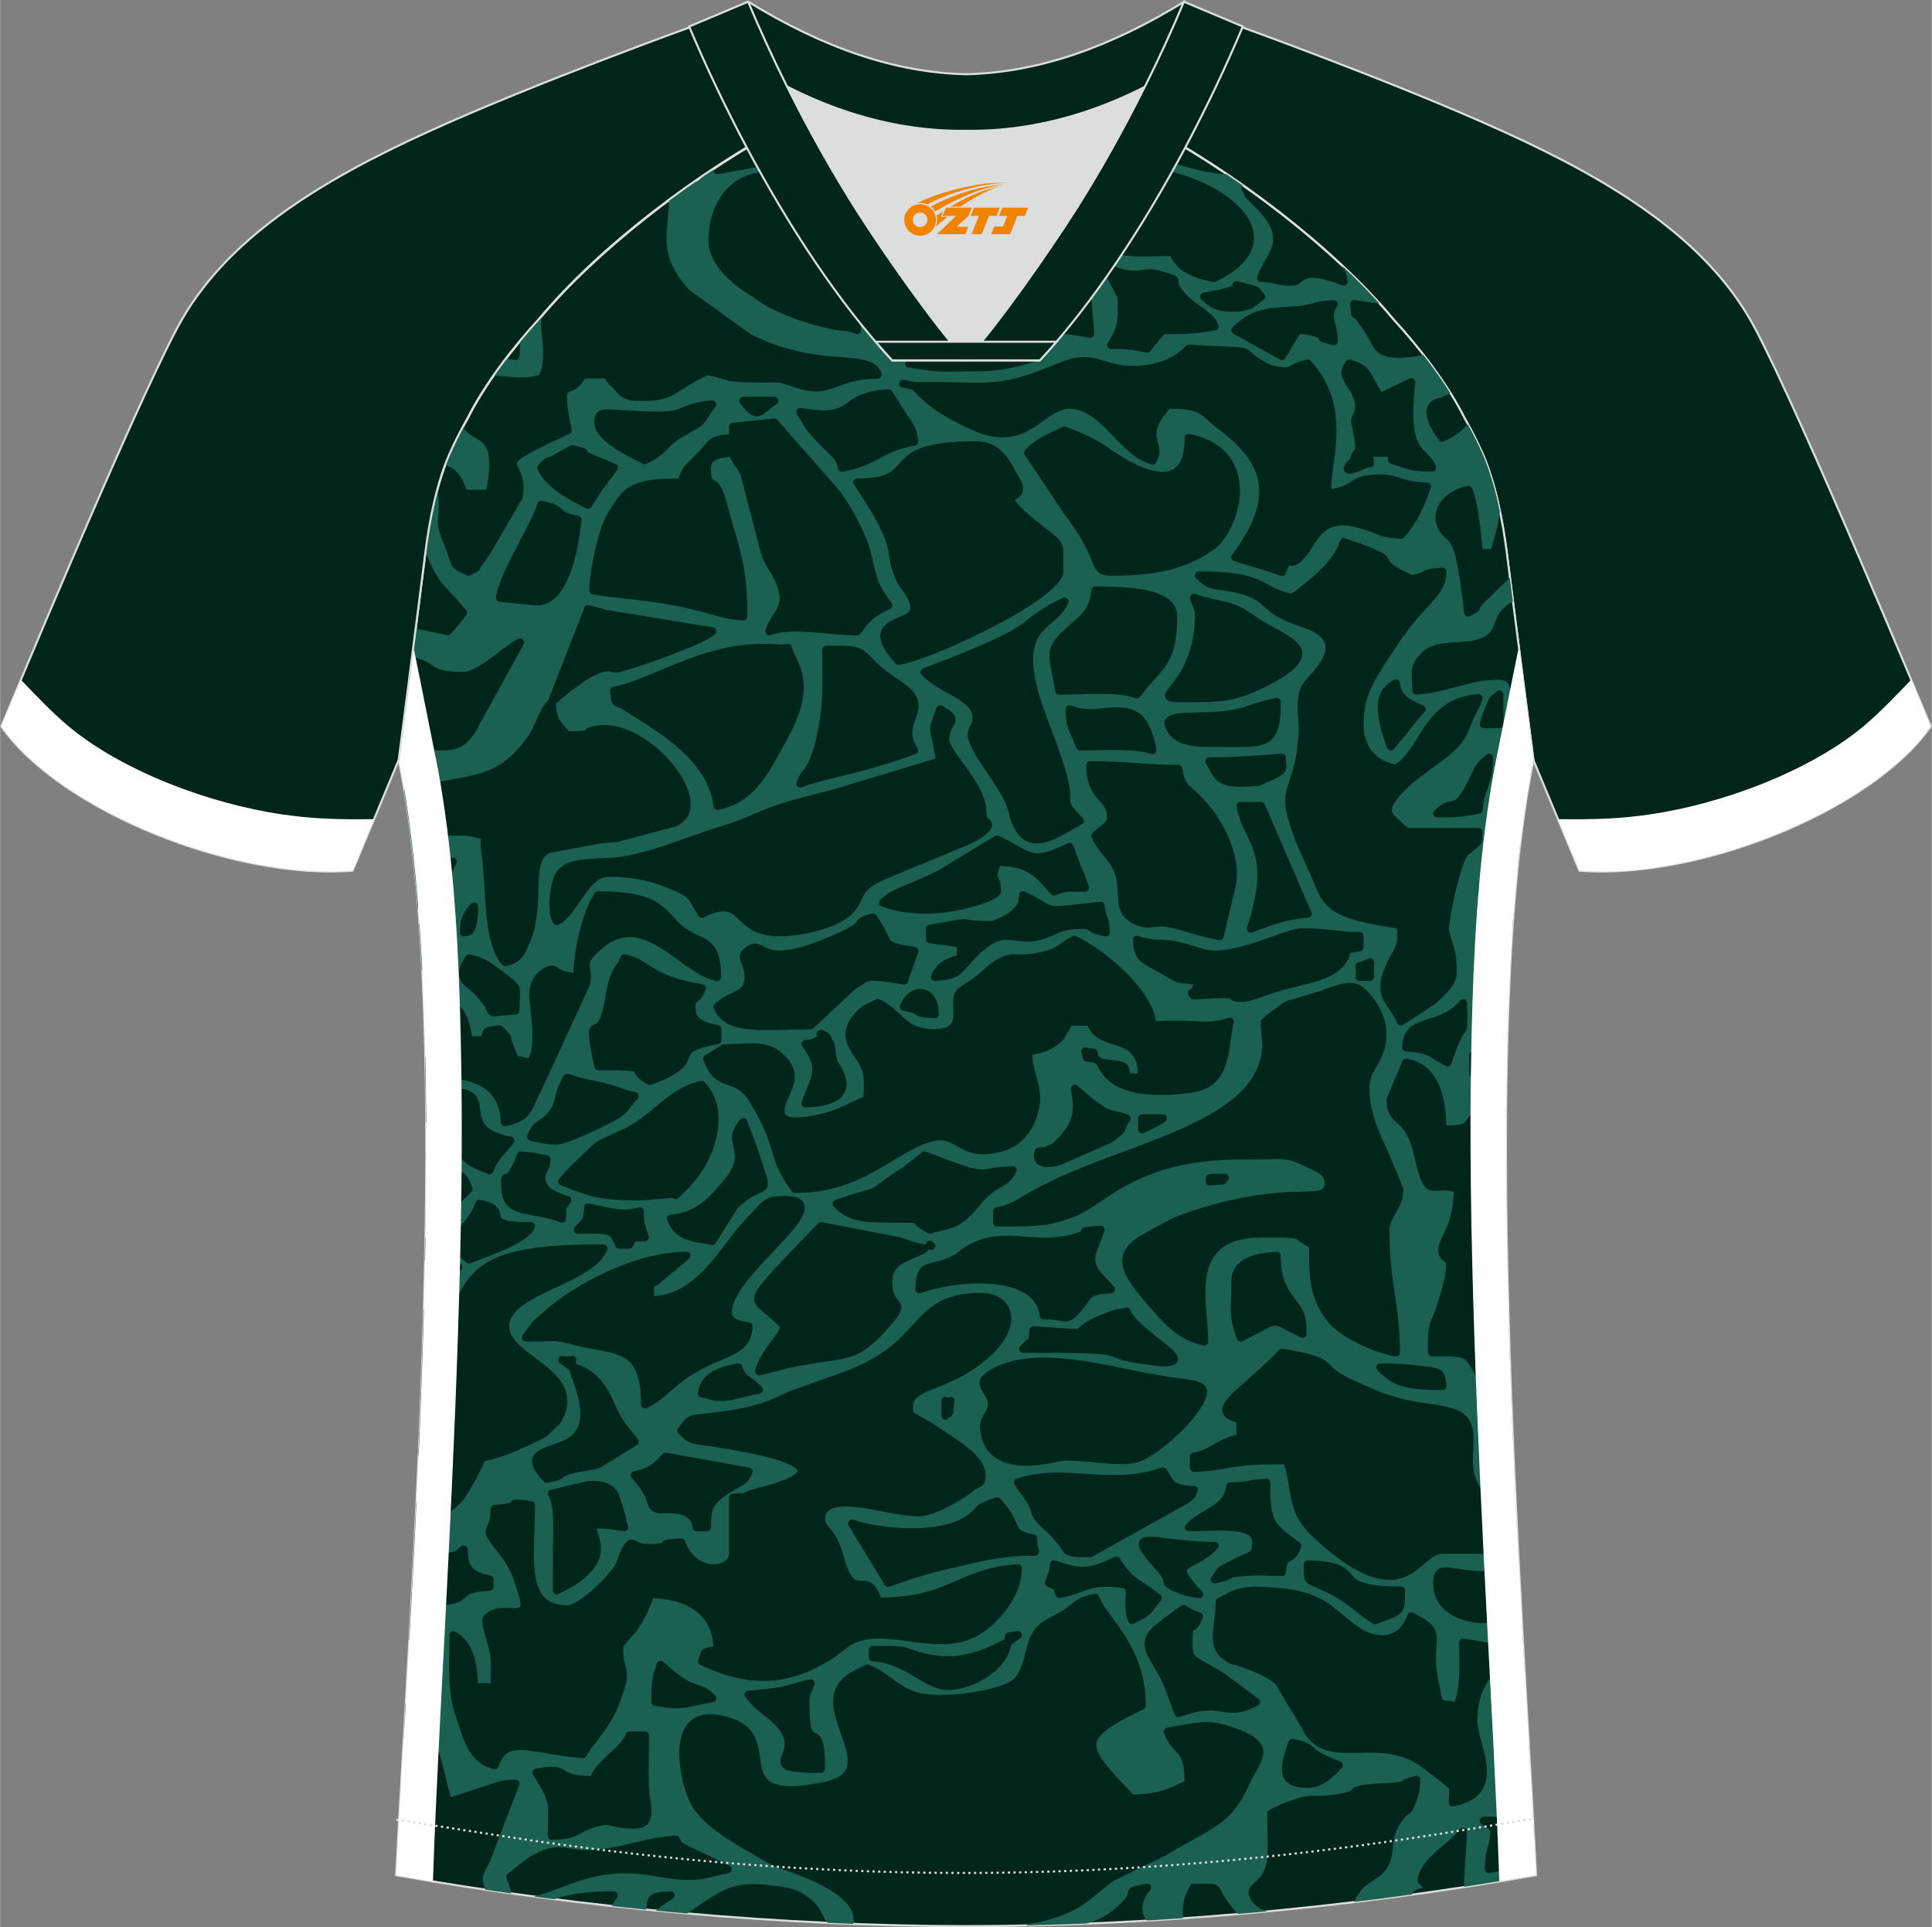 <?xml version="1.0" encoding="utf-8"?>
<!-- Generator: Adobe Illustrator 24.0.1, SVG Export Plug-In . SVG Version: 6.00 Build 0)  -->
<svg xmlns="http://www.w3.org/2000/svg" xmlns:xlink="http://www.w3.org/1999/xlink" version="1.1" id="图层_1" x="0px" y="0px" width="374px" height="373px" viewBox="0 0 374.45 373.51" enable-background="new 0 0 374.45 373.51" xml:space="preserve">

<rect x="0" y="0" width="374.45" height="373.51" fill="#808080" stroke="none"/>

<g>

	

		<path fill-rule="evenodd" clip-rule="evenodd" fill="#00261C" stroke="#DCDDDD" stroke-width="0.4" stroke-miterlimit="22.926" d="    M222.41,24.39c7.1-5.97,12.49-12.58,17.03-19.58c0,0,30.69,11.01,51.89,20.65c21.2,9.62,39.61,20.91,48.71,37.92    c9.1,17.01,34.18,77.4,34.18,77.4c-11.59,16.5-45.35,29.79-68.08,27.96l-8.93-21.45c0,0-3.81-29.31-5.13-39.89    c-0.85-6.8-2.32-14.09-4.85-19.72c-1.01-2.26-2.15-4.49-3.41-6.71c-3.27-6.53-8.79-13.7-13.72-19.06    C258.2,47.6,238.8,33.14,222.41,24.39z"/>

	<path fill-rule="evenodd" clip-rule="evenodd" fill="#FFFFFF" d="M370.45,131.74c2.33,5.54,3.78,9.03,3.78,9.03    c-11.59,16.5-45.35,29.79-68.08,27.96l-4.15-9.97l2.74,0.01c5.54,0.03,9.92-0.19,15.01-0.93c14.28-2.06,31.36-8.54,41.71-17.3    C364.53,137.94,367.61,134.68,370.45,131.74z"/>

</g>

<path fill-rule="evenodd" clip-rule="evenodd" fill="#00261C" stroke="#DCDDDD" stroke-width="0.4" stroke-miterlimit="22.926" d="   M292.11,107.5c1.27,10.2,4.86,37.79,5.12,39.77c-10.88,52.67-2.19,162.53,0.5,216.15c-36.89,6.53-75.58,9.85-110.48,9.88   c-34.9-0.03-73.59-3.34-110.48-9.88c2.69-53.62,11.38-163.48,0.5-216.15c0.26-1.98,3.84-29.57,5.12-39.77   c0.85-6.8,2.32-14.09,4.85-19.72c1.01-2.26,2.15-4.49,3.41-6.71c3.27-6.53,8.79-13.7,13.72-19.06   c11.23-13.47,29.09-27.09,44.84-35.94c0.96-0.54-1.02-15.43-0.07-15.95c3.94,3.32,25.24,3.26,30.4,6.14l-2.66,0.68   c6.12,2.82,13.01,4.25,19.75,4.26c6.76-0.02-2.74-1.44,3.37-4.27l5.7-2.52c5.15-2.86,16.23-2.28,20.19-5.59   c0.73,0.39-1.96,16.45-1.22,16.88c15.91,8.84,34.11,22.65,45.5,36.3c4.94,5.37,10.47,12.53,13.73,19.06   c1.25,2.22,2.4,4.47,3.41,6.71C289.79,93.43,291.26,100.72,292.11,107.5z"/>

<g>

	<path fill-rule="evenodd" clip-rule="evenodd" fill="#1A6151" d="M78.24,336.93c0.91-1.12,1.97-2.06,3.23-2.72    c0.2-0.11,0.42-0.12,0.64-0.04c0.22,0.08,0.37,0.24,0.45,0.45c0.24,0.65,0.49,1.12,0.88,1.68c1.11,1.59,1.57,3.03,2.1,4.9    c0.66,2.35,1.12,4.77,1.82,7.11l8.9-2.92c0.26-0.08,0.53-0.15,0.79-0.21c1.28-0.3,1.57-0.24,2.83-0.26c0.27,0,0.5,0.11,0.65,0.33    c0.15,0.22,0.18,0.47,0.09,0.72l-5.64,14.7c-0.01,0.03-0.03,0.06-0.04,0.1c-1.78,3.23-1.57,3.28-0.9,5.46    c1.67,0.25,3.35,0.49,5.03,0.73c-0.19-1.21-0.5-1.73-0.91-3c-0.1-0.32,0-0.65,0.26-0.85l3.86-2.99c0.03-0.02,0.05-0.04,0.08-0.06    c1.97-1.15,4.08-2.26,6.43-2.07c1.45,0.12,2.77,0.48,4.27,0.54c2.92,0.12,6.09-0.5,8.91-1.2c2.78-0.69,6.15-1.42,8.99-1.59    c0.32-0.02,0.6,0.14,0.74,0.43c0.15,0.29,0.26,0.57,0.38,0.86c0.32,0.17,0.61,0.33,0.93,0.53l8.37,4.02    c0.31,0.15,0.48,0.47,0.43,0.81c-0.05,0.34-0.3,0.6-0.64,0.66c-1.27,0.21-2.49,0.55-3.75,0.83c-2.11,0.48-3.9,0.6-6.07,0.37    c-1.59-0.17-3.14-0.44-4.72-0.69c-1.92-0.31-3.72-0.5-5.67-0.5c-3.02,0-5.79,0.54-8.65,1.47c-2.48,0.81-4.87,1.86-7.37,2.62    c-0.5,0.15-1.01,0.29-1.52,0.41c1.34,0.18,2.67,0.35,4.01,0.52c3.57-1.33,8.15-1.54,11.51-1.54c0.29,0,0.55,0.15,0.68,0.41    c0.14,0.26,0.12,0.55-0.04,0.8c-0.31,0.47-0.65,1.04-0.98,1.65c2.2,0.24,4.4,0.47,6.6,0.69c0.1-0.85,0.17-1.99,0.78-2.64    c0.82-0.87,2.83-0.84,3.95-0.91c0.36-0.02,0.68,0.2,0.79,0.54c0.11,0.34-0.02,0.7-0.33,0.89c-1.14,0.71-2.24,1.48-3.29,2.31    c2.04,0.2,4.07,0.39,6.11,0.56c0.69-0.5,1.39-0.99,2.1-1.48c4.87-3.28,7.26-4.76,13.43-4.05c2.97,0.34,5.12,0.44,7.64,2.18    c2.71,1.87,2.9,3.8,3.98,5.16c1.67,0.08,3.33,0.15,4.99,0.21c0.12-0.54,0.14-1.11,0.01-1.68c-0.94-4.26-9.18-7.32-12.91-8.64    c-1.41-0.5-2.84-1.02-4.14-1.77c-1.04-0.59-2.04-1.24-3.08-1.83c-3.78-2.13-8.97-5.26-11.19-9.03c-1.19-2.02-1.99-5.48-2.26-7.79    c-0.9-7.89,2.65-11.98,10.73-8.84c1.93,0.75,3.28,1.99,4.03,3.93c0.28,0.74,0.46,1.51,0.59,2.28c0.25,1.46,0.36,3.48,1.13,4.75    c1.86,3.08,8.56,1.71,11.3,1.15c1.67-0.34,3.92-1.03,4.54-2.83c0.69-1.99-0.7-5.28-1.37-7.18c-1.36-3.88-2.47-8.02,1.5-10.8    c1.21-0.85,2.26-1.28,3.56-1.91c0.2-0.1,0.41-0.1,0.61-0.03c4.23,1.61,6.19,5.08,10.95,5.66c1.84,0.23,3.75,0.21,5.6,0.08    c3.05-0.22,7.84-0.96,10.58-2.35c3.59-1.83,2.64-7.39,5.1-10.38c1.46-1.77,3.57-2.39,5.44-3.59c0.91-0.58,1.59-1.23,2.44-1.84    c1.08-0.77,2.35-1.07,3.63-1.31c0.38-0.07,0.74,0.13,0.87,0.49c0.42,1.14,1.28,2.32,1.99,3.3c1.05,1.44,2.11,2.84,3.06,4.34    c2.66,4.22,4.03,8.5,4.03,13.52c0,0.31-0.16,0.57-0.44,0.7c-2.29,1.1-4.95,2.39-6.99,3.91c-0.88,0.66-2.03,1.65-2.16,2.82    c-0.15,1.29,0.94,2.8,1.69,3.75c1.62,2.09,3.62,4.1,5.45,6.05c2.6-0.06,4.88-0.36,7.32-1.37c0.89-0.37,1.75-0.79,2.62-1.21    c-0.01-1.89-0.09-4.09-1.41-5.52c-1.26-1.37-1.87-1.97-2.56-3.81c-0.08-0.22-0.06-0.45,0.06-0.66c0.12-0.21,0.31-0.34,0.54-0.38    c3.26-0.55,7.16-1.63,10.42-0.76c2.44,0.65,7.93,2.08,8.23,5.25c0.18,1.94-1.74,4.34-2.53,6.11c-1.22,2.75-2.65,5.23-4.95,7.22    c-1.42,1.22-3.06,2.18-4.69,3.09c-2.23,1.25-4.45,2.46-6.64,3.79c-0.02,0.01-0.04,0.02-0.06,0.03l-10.1,4.94    c-1.42,0.96-2.65,2.05-3.97,3.13c-1.54,1.26-3.02,2.26-4.85,3.08c-2.52,1.12-5.33,1.8-8.06,2.28v0.15    c3.83-0.08,7.69-0.2,11.59-0.36c0.72-0.2,1.42-0.43,2.07-0.72c1.83-0.8,3.37-1.96,4.77-3.39c0.37-0.38,0.89-0.95,1.08-1.47    c0.1-0.29,0.07-0.56,0.21-0.86c0.22-0.46,0.67-0.64,1.14-0.77c0.74-0.21,1.56-0.35,2.32-0.49c0.34-0.06,0.66,0.09,0.83,0.39    c0.17,0.3,0.12,0.65-0.11,0.9c-1.05,1.13-1.73,2.76-1.4,4.32c0.13,0.6,0.38,1.09,0.73,1.51c2.33-0.14,4.67-0.29,7.01-0.45    c0.01-0.44,0-0.85,0-1.1c0.05-1.93,0.38-3.6,1.47-5.24c0.15-0.23,0.39-0.35,0.66-0.34c1.01,0.02,2.01-0.01,3.02,0.01    c0.55,0.01,1.15,0.04,1.61,0.39c0.34,0.26,0.52,0.63,0.7,0.99c0.26,0.51,0.53,0.99,0.84,1.47c0.71,1.08,1.5,2.12,2.44,2.99    c1.88-0.16,3.77-0.33,5.65-0.51c-1.23-0.38-2.29-0.97-2.95-1.9c-0.47-0.67-0.87-1.47-0.6-2.3c0.29-0.89,1.5-1.64,2.12-2.39    c1.19-1.43,1.48-3.32,1.49-5.13c0.01-2.42-0.07-4.83-0.07-7.25c0-0.31,0.16-0.57,0.44-0.7c2.72-1.31,5.61-2.68,8.68-2.73    c0.71-0.01,1.41,0.01,2.13-0.03c1.05-0.05,2.07-0.21,3.1-0.42c0.49-0.1,1.7-0.29,2.05-0.73c0.32-0.41,0.71-0.57,1.19-0.7    c1-0.26,2.23-0.36,3.26-0.46c1.6-0.15,2.86-0.01,4.49-0.32c0.22-0.04,0.5-0.09,0.78-0.14c0.08-0.12,0.2-0.23,0.34-0.3    c0.14-0.08,0.29-0.14,0.44-0.19c0.58-0.2,1.2-0.36,1.8-0.52c0.24-0.06,0.48-0.01,0.68,0.14c0.2,0.16,0.3,0.38,0.29,0.63    c-0.05,1.53-0.22,2.65-0.77,4.06c-0.24,0.61-0.67,2.01-1.25,2.38c-0.13,0.08-0.26,0.13-0.38,0.22c-0.32,0.24-0.64,0.63-0.89,0.93    c-0.89,1.08-1.47,2.19-1.76,3.56c-0.23,1.11-0.25,2.25-0.45,3.36c-0.28,1.55-0.9,2.73-2.03,3.83c-0.03,0.03-0.06,0.06-0.1,0.08    l-3.02,2.11c-0.12,0.11-0.24,0.23-0.36,0.34c-0.56,0.57-0.98,1.15-1.36,1.84c-0.17,0.3-0.33,0.62-0.51,0.92    c3.75-0.45,7.49-0.93,11.23-1.45c0.06-0.18,0.14-0.35,0.25-0.5c0.35-0.46,1.17-0.65,1.97-0.75l-0.91-0.98    c-0.16-0.17-0.23-0.38-0.2-0.62c0.41-3.56,4.68-6.14,7.02-8.52l1.21-1.29c0.22-0.24,0.55-0.31,0.85-0.19    c0.3,0.12,0.49,0.4,0.49,0.72c0,2.52-0.47,6.68-0.56,10.65c4.66-0.72,9.3-1.48,13.91-2.3l-0.1-2.03c-0.53,0.13-1.07,0.25-1.61,0.36    c-2.41,0.47-4.84,0.88-7.27,1.29c-0.23,0.04-0.45-0.02-0.63-0.17c-0.18-0.15-0.27-0.36-0.27-0.59c0-1.61,0.17-2.71,0.58-4.24    c0.1-0.39,0.2-0.78,0.26-1.18c0.36-2.45,0.42-2-1.49-3.31c-0.29-0.2-0.41-0.54-0.3-0.87c0.1-0.33,0.4-0.55,0.74-0.55h3.01    c0.43,0,0.78,0.35,0.78,0.78v1.43c1.12,0.07,2.53,0.2,3.31,0.79c0.24,0.18,0.44,0.38,0.7,0.55c0.48,0.32,1.07,0.56,1.61,0.76    c0.11,0.04,0.23,0.09,0.35,0.13c-0.09-1.71-0.19-3.45-0.29-5.24c-1.19-0.15-2.38-0.33-3.57-0.53c-0.35-0.06-0.6-0.33-0.64-0.67    c-0.23-1.93,0.11-1.07-0.88-2.54c-0.21-0.31-0.17-0.72,0.1-0.99c1.44-1.41,2.92-2.53,4.52-3.5l-0.28-4.88    c-0.18,0.09-0.37,0.17-0.56,0.26c-0.84,0.38-1.98,0.82-2.87,0.35c-0.89-0.48-1.05-1.57-1.05-2.48c0-1.96-0.11-5.25,0.99-6.97    c0.29-0.46,0.62-0.86,0.9-1.34c0.49-0.85,0.86-1.81,1.16-2.74c0.07-0.23,0.23-0.39,0.45-0.48c0.07-0.03,0.14-0.05,0.21-0.05    c-0.18-3.16-0.36-6.39-0.54-9.67c-0.21-0.15-0.31-0.3-0.52-0.55c-0.74-0.25-6.42,0.01-7.13,0.04c-1.48,0.06-3.65-0.47-4.98-1.05    c-2.88-1.26-4.59-3.52-4.59-6.73c0-0.92,0.13-1.99,0.93-2.58c0.78-0.57,1.89-0.45,2.79-0.32c1.31,0.18,2.56,0.42,3.88,0.53    c3.14,0.26,6.1-0.15,8.98-1.07c-0.77-14.83-1.47-30.49-1.94-46.17l-1.06,16.52c-0.02,0.35-0.27,0.64-0.61,0.71    c-0.35,0.07-0.69-0.09-0.85-0.4l-3.26-6.28c-0.57-0.98-1.88-3.66-2.77-4.27c-1.12-0.76-5-0.56-6.33-0.56    c-0.43,0-0.78-0.35-0.78-0.78c0-1.67-0.09-4.12,0.46-5.72c0.23-0.67,0.55-1.34,0.81-2c0.55-1.4,0.98-2.86,1.37-4.31    c0.35-1.3,0.94-3.47,0.89-4.83c-0.01-0.36-0.02-0.55-0.31-0.75c-0.99-0.69-1.21-1.34-1.21-2.55c0-0.91,1.18-2.96,1.57-3.89    c0.95-2.28,1.38-4.61,1.44-7.06c-0.79-0.21-1.56-0.29-2.41-0.25c-0.72,0.03-1.51,0.17-2.2-0.06c-0.89-0.3-1.36-1.12-1.71-1.94    c-0.62-1.46-1.03-3.29-1.38-4.84c-0.4-1.72-1-3.63-2.1-5.05c-0.65-0.83-1.46-1.37-2.12-2.14c-0.9-1.04-1.11-2.24-1.11-3.58    c0-0.11,0.02-0.2,0.06-0.3l3.01-7.21c0.14-0.34,0.5-0.53,0.86-0.46c6.29,1.21,7.55,7.53,7.65,12.95c1.09,0,2.73-0.03,3.27-0.38    c0.44-0.28,0.95-1.06,1.25-1.49l3.08-4.97c0.16-0.26,0.43-0.39,0.74-0.36c0.3,0.03,0.54,0.22,0.65,0.5c0.15,0.42,0.39,1.1,0.7,1.43    c0.47,0.5,0.72,0.94,1.02,1.56c0.32,0.66,0.6,1.43,0.84,2.29c0.01-2.24,0.04-4.46,0.07-6.66c-1.68-0.77-3.81-1.14-6.39-1.18    c-0.42-0.01-0.76-0.35-0.76-0.78v-3.6c0-0.38,0.26-0.69,0.63-0.76c1.75-0.34,4.09-1.56,5.73-2.32c0.33-0.15,0.65-0.3,0.98-0.44    c0.04-1.46,0.09-2.91,0.14-4.35h-0.68c-0.43,0-0.78-0.35-0.78-0.78c0-1.81-0.1-4.97-1.1-6.57c-0.54-0.85-1.2-0.94-1.74-1.6    c-0.66-0.81-0.41-1.94-0.15-2.85c0.14-0.49,0.3-0.78,0.61-1.17c0.36-0.45,0.36-1.71,0.38-2.24c0.01-0.23,0.1-0.43,0.28-0.58    c0.18-0.15,0.39-0.2,0.62-0.17c1.12,0.19,2.22,0.42,3.32,0.64c0.1-1.46,0.2-2.9,0.31-4.32c-1.62-1.13-2.67-1.49-5.15-0.7    l-0.43,1.19c-0.14,0.4-0.59,0.61-0.99,0.47c-0.4-0.14-0.61-0.59-0.47-0.99l0.5-1.4c-0.02-0.31-0.08-0.65-0.12-0.95    c-0.05-0.38-0.2-1.05-0.2-1.41c0-0.87,0.12-1.55,0.47-2.35c0.22-0.5,0.43-0.9,0.57-1.44c0.25-0.97,0.29-2.1,0.29-3.1    c0-0.32,0.19-0.6,0.48-0.72c0.3-0.12,0.62-0.05,0.85,0.18c0.32,0.33,0.55,0.68,0.8,1.06c0.45,0.69,0.81,1,1.59,1.32    c0.72,0.29,1.6,0.49,2.53,0.64c0.19-1.87,0.39-3.71,0.6-5.51c-5.19-1.39-3.67-5.44-1.55-9.45c0.8-1.51,1.72-2.2,3.01-3.26    c0.14-0.12,0.3-0.18,0.47-0.18c0.2-1.05,0.39-2.1,0.6-3.11c-0.06-0.46-0.3-2.28-0.65-4.93c-1.72-0.33-3.2-1.32-3.63-3.27    c-0.23-1.06-0.14-2.33-0.13-3.42c0.02-1.78,0.11-3.89-2.21-3.89c-2.86,0-5.3,0.56-8.03,1.31c-2.7,0.74-5.16,1.4-7.98,1.57    c-0.22,0.01-0.42-0.06-0.58-0.21c-0.16-0.15-0.24-0.34-0.24-0.57c0-2.82-0.77-4.53,1.37-6.89c0.57-0.63,1.21-1.17,1.98-1.54    c1.73-0.85,4.45-0.88,6.36-1.02c8.74-0.66,4.05-4.78,9.77-7.8l-0.58-4.56l-0.31,0.24l-4.64,4.5c-0.25,0.29-0.61,0.7-0.77,1.04    c-0.06,0.11-0.05,0.21-0.1,0.33c-0.22,0.53-1.41,1.01-1.89,1.26c-0.23,0.12-0.49,0.12-0.72,0c-0.23-0.12-0.38-0.33-0.41-0.6    c-0.28-2.43-0.59-4.87-0.98-7.29c-0.22-1.38-0.48-2.8-0.85-4.14c-0.3-1.08-0.6-2.01-1.45-2.78c-0.54-0.49-0.95-0.86-1.39-1.47    c-0.52-0.74-0.83-1.59-0.89-2.49c-0.21-3.52,3.06-5.86,6.17-6.45c0.31-0.06,0.61,0.07,0.79,0.33c1.06,1.58,1.96,8.85,2.12,11.9    h1.69c0.74-2.34,1.38-4.79,1.7-7.24c-0.84-4.08-1.96-8.04-3.45-11.41c-0.83-1.85-1.76-3.71-2.77-5.55    c-0.88,1.11-2.3,2.23-4.62,3.34c-0.34,0.16-0.74,0.06-0.96-0.24c-1.2-1.63-3.34-4.82-2.02-6.9c0.6-0.94,1.49-1.2,2.5-1.38    c0.41-0.26,0.98-0.59,1.48-0.61c0.06-0.09,0.13-0.18,0.19-0.28c-1.56-2.48-3.33-4.96-5.17-7.32c-3.14,0.59-6.66,0.85-8.31-0.17    c-0.36-0.22-0.68-0.48-0.96-0.8c-0.52-0.6-0.89-1.4-1.27-2.09c-0.7-1.27-1.48-2.44-2.36-3.59c-0.09-0.11-0.33-0.43-0.46-0.5    c-0.12-0.04-0.2-0.07-0.31-0.16c-0.32-0.25-0.34-0.57-0.37-0.94c-0.04-0.53-0.09-1.05-0.15-1.57c-0.03-0.25,0.05-0.48,0.24-0.65    c0.18-0.17,0.41-0.24,0.66-0.2c1.48,0.25,3.11,0.5,4.74,0.65c-2.23-2.46-4.66-4.9-7.23-7.31c0.58,0.92,1,1.92,1.12,3.01    c0.03,0.28-0.07,0.53-0.29,0.7c-0.22,0.17-0.49,0.21-0.75,0.11c-1.64-0.62-4.7-1.71-6.5-1.42c-0.97,0.16-1.19,0.64-1.94,1.1    c-0.41,0.25-0.84,0.37-1.33,0.37c-1.02,0-2.05,0-3.04-0.28c-1.05-0.3-1.94-0.38-3.03-0.44c-0.25-0.02-0.47-0.14-0.6-0.35    c-0.14-0.21-0.17-0.46-0.08-0.69c0.46-1.24,1.09-2.34,1.73-3.49c0.5-0.88,1.03-1.84,1.26-2.83c0.7-3.01-2.09-5.92-4.05-7.81    c-0.36-0.34-0.72-0.69-1.07-1.04c-0.23-0.24-0.43-0.52-0.41-0.84c-0.11-0.19-0.29-0.42-0.38-0.55c-0.17-0.23-0.2-0.52-0.08-0.79    c0.05-0.11,0.13-0.21,0.22-0.28c-1.09-0.77-2.18-1.52-3.27-2.26c-0.1,0.03-0.2,0.05-0.31,0.04c-5.25-0.31-10.33-2.52-15.5-3.5    c-0.26,0.74-0.48,1.24-0.63,2.01c0.7,0.06,1.39,0.14,2.08,0.24c4.63,0.67,9.55,2.31,13.5,4.85c2.89,1.86,6.21,4.89,6.29,8.6    c0.09,4.21-4.01,7.01-7.37,8.62c-0.15,0.07-0.3,0.09-0.46,0.07c-3.33-0.56-6.92-1.8-8.42-5.03c-3.34,0.04-8.11,0.41-11.03-0.58    c-1.5-0.51-2.65-1.38-3.7-2.55c-0.84-0.93-1.54-1.98-2.38-2.88c-0.15-0.16-0.22-0.36-0.21-0.58c0.01-0.22,0.11-0.41,0.28-0.55    c2.44-2.01,2.7-1.58,2.73-4.24c-0.63,0.11-1.27,0.21-1.89,0.27c-1.12,0.11-2.29,0.15-3.41,0.22c-1,0.07-2.02,0.1-3.02,0.07    c-0.21-0.01-0.52-0.04-0.77-0.05c-0.15,0.37-0.25,0.69-0.49,1.1c-0.14,0.25-0.39,0.4-0.68,0.4h-2.01c-0.33,0-0.61-0.2-0.73-0.51    c-0.21-0.56-0.55-1.42-1.13-1.71c-0.68-0.35-2.86-0.19-3.67-0.21c-1.42-0.02-2.73-0.14-4.14-0.28c-1.37-0.13-2.65-0.11-4.03-0.01    c-5.57,0.39-13.39,2.17-18.72,0.58c-1.38-0.41-2.61-1-3.8-1.8c-0.89-0.6-1.69-1.3-2.56-1.92c-1.48-1.06-2.79-1.51-4.62-1.61    c-2.24-0.12-4.47-0.27-6.7-0.4c-0.92-0.06-1.9-0.13-2.82-0.05c-0.84,0.07-1.71,0.25-2.54,0.41c-1.88,0.36-3.76,0.7-5.64,1.02    c-0.22,0.04-0.42-0.01-0.59-0.14c-0.18-0.13-0.28-0.31-0.3-0.53c-0.01-0.1-0.02-0.2-0.04-0.3c-0.81,0.54-1.62,1.08-2.43,1.63    c0.01,0.22-0.08,0.42-0.24,0.58c-0.18,0.17-0.41,0.24-0.66,0.2l-0.18-0.03c-1.67,1.16-3.34,2.36-4.99,3.58    c-0.35,7.28-2.12,10.67,3.85,17.42l11.91,8.57c5.07,2.59,9.95,3.82,15.58,4.33c1.77,0.16,3.6,0.23,5.35,0.49    c1.3,0.19,2.72,0.53,3.66,1.5c0.36,0.37,0.62,0.8,0.8,1.29c0.09,0.24,0.06,0.49-0.09,0.71c-0.15,0.21-0.37,0.33-0.63,0.34    c-2,0.03-3.94,0.26-5.86,0.85c-1.26,0.39-2.48,0.95-3.74,1.3c-2.15,0.6-4.04,0.32-6.14-0.35c-0.77-0.24-1.53-0.5-2.3-0.75    c-0.35-0.11-0.71-0.23-1.08-0.28c-0.46-0.07-0.98-0.05-1.45-0.04c-1.19,0.02-2.37,0.02-3.57,0.01c-1.8-0.02-3.9-0.02-5.64-0.58    c-1.16-0.37-2.08-0.63-3.26-0.84c-1.49,0.73-2.92,1.52-4.32,2.41c-0.88,0.56-1.78,1.2-2.72,1.65c-1.88,0.9-4.08,0.95-6.12,0.95    c-1.67,0-3.06-0.23-4.23-1.5c-0.33-0.36-0.63-0.76-0.99-1.09c-0.42-0.38-0.83-0.81-1.16-1.28c-0.1-0.15-0.19-0.34-0.29-0.5    c-0.26-0.03-0.79-0.01-0.98,0c-0.98,0.02-1.95,0.04-2.93,0.04c-0.48,0.85-1.09,1.61-1.95,2.1c-0.34,0.2-1.09,0.43-1.33,0.62    c-0.7,0.55,0.59,6.44,0.73,7.14c0.07,0.36-0.1,0.71-0.44,0.86c-0.94,0.43-10.17,4.46-10.2,5.68c-0.01,0.32,0.63,1.53,0.77,1.89    c0.61,1.55,0.65,3.09,0.37,4.71c-0.02,0.1-0.05,0.18-0.09,0.26l-5.89,10.11c-0.01,0.02-0.02,0.03-0.03,0.05    c-0.54,0.79-1.09,1.75-1.68,2.47c-0.14,0.18-0.37,0.46-0.47,0.67c-0.04,0.08-0.04,0.17-0.08,0.27c-0.22,0.53-1.44,1.02-1.91,1.27    c-0.22,0.12-0.47,0.12-0.7,0.01c-0.75-0.36-2.12-0.89-2.65-1.53c-0.35-0.43-0.52-1.02-0.69-1.55c-0.33-1.04-0.7-2.04-1.12-3.05    c-0.6-1.45-1.17-2.93-1.13-4.53c0.02-0.58,0.09-1.17,0.13-1.75c0.06-0.89,0.05-1.76-0.01-2.65c-0.05-0.68-0.11-1.22-0.25-1.79    c-1.04,3.81-1.78,7.9-2.31,11.87c0.67,2.37,1.8,4.63,3.21,6.46l4.71,5.23c0.25,0.28,0.27,0.68,0.05,0.98    c-1,1.35-1.92,2.44-3.07,3.67c-0.19,0.2-0.45,0.29-0.73,0.23l-6.13-1.29l-0.71,5.52c0.04,0,0.08,0.01,0.12,0.01    c1.8,0.35,2.7,0.73,4.16,1.76c1.62,1.14,3.83,1.11,5.73,1.11c2.97,0,7.87-5.04,10.71-6.41c0.31-0.15,0.66-0.08,0.9,0.17    c0.24,0.25,0.28,0.61,0.12,0.91l-9.11,16.53c-1.59,2.8-3.26,4.05-6.63,4.05c-3.28,0-4.61-1.11-5.93-3.9    c-0.56-1.18-1.08-2.44-1.43-3.74l-0.74,5.72l0.13,0.11l2.43,1.83c0.02,0.02,0.05,0.04,0.07,0.06c1.25,1.19,1.57,1.53,2.19,3.18    c0.11,0.28,0.05,0.58-0.16,0.8c-0.59,0.63-1.23,1.14-1.91,1.66c-0.52,0.39-1.08,0.79-1.53,1.26c-0.18,0.18-0.34,0.38-0.48,0.6    c-0.04,0.06-0.07,0.11-0.11,0.17c1.18,7.02,2.07,14.85,2.72,23.28c0.06-1.45,0.25-2.88,0.78-4.28c1.03-2.72,3.1-4.55,5.63-5.88    c0.3-0.16,0.66-0.11,0.91,0.14c0.24,0.24,0.3,0.6,0.14,0.91l-6.02,11.53c-0.17,0.32-0.52,0.48-0.87,0.39    c-0.14-0.04-0.27-0.11-0.36-0.2c0.21,2.95,0.39,5.98,0.54,9.06c0.26-0.09,0.53-0.19,0.76-0.26c0.24-0.08,0.49-0.04,0.7,0.11    c0.21,0.15,0.32,0.37,0.32,0.63v3.76c0.96,0.28,1.94,0.47,2.89,0.82c3.48,1.26,4.58,4.26,5.05,7.62h1.77    c0.16-0.52,0.35-1.13,0.64-1.41c0.5-0.49,2.09-0.6,2.79-0.73c0.27-0.05,0.53,0.03,0.71,0.23c0.42,0.45,1.65,1.58,1.72,2.22    c0.01,0.13-0.01,0.24,0.02,0.37c0.07,0.38,0.29,0.85,0.45,1.19c0.1,0.22,0.65,1.77,0.72,1.85c0.11,0.13,1.39,0.38,2.16,0.52    c1.47-2.9,0.36-8.53,0.14-11.57c-0.14-1.86,0.46-4.26,2.09-5.36c0.72-0.49,1.73-1.22,2.65-0.98c0.49,0.13,0.95,0.54,1.42,0.77    c0.7,0.34,1.56,0.51,2.37,0.6c0.17-4.67,1.72-11.84,4.13-15.44c0.15-0.22,0.38-0.35,0.65-0.35c2.93,0,6.35,0.16,9.16,1.1    c1.82,0.61,3.15,1.48,4.49,2.84c0.53,0.54,1.03,1.11,1.55,1.66c1.03,1.1,2.11,1.88,3.44,2.56c1.01,0.51,2.13,0.94,3.01,1.65    c2.02,1.61,2.21,4.43,2.21,6.82c0,0.24-0.1,0.45-0.28,0.6c-0.18,0.15-0.41,0.21-0.64,0.16c-3.01-0.58-6.26-3.29-8.75-5.04    c-4.66-3.29-8.91-5.35-13.75-0.95c-3.53,3.2-1.29,2.6-1.96,6.59c-0.01,0.07-0.03,0.13-0.06,0.2l-9.74,21.12    c-0.01,0.02-0.02,0.04-0.03,0.06c-0.67,1.17-1.13,2.62-1.9,3.69c-1.11,1.54-2.88,2.09-4.67,2.44c-0.23,0.04-0.45-0.01-0.63-0.16    c-0.18-0.15-0.28-0.35-0.29-0.58c-0.16-5.03-2.98-7.49-7.84-8.3c-0.73-0.12-1.41-0.14-2.15-0.14c-0.63,0-1.28-0.01-1.88-0.23    c-1.22-0.44-1.86-1.64-2.32-2.77c-0.18-0.44-0.35-0.9-0.51-1.38c0.09,4.2,0.15,8.47,0.17,12.79c0.63,0.94,1.04,1.89,0.81,3.1    c-0.07,0.38-0.14,0.66-0.08,1.05c0.11,0.69,0.58,1.5,0.95,2.08c2.1,3.31,5.67,1.35,7.34,6.5c0.09,0.28,0.02,0.58-0.19,0.79    l-8.97,9.01c-0.02,1.43-0.05,2.87-0.08,4.31c2.23-0.09,4.42,0.13,6.62,0.5c0.29,0.05,0.51,0.24,0.61,0.52    c0.09,0.28,0.03,0.56-0.17,0.78c-1.88,2.02-3.25,4.51-5.34,6.35c-0.62,0.54-1.27,1-1.95,1.44c-0.26,9.39-0.61,18.79-1.01,28.03    c0.98,2.7,1.72,6.05,0.15,8.59c-0.17,0.28-0.36,0.53-0.57,0.77c-0.43,9.1-0.9,17.98-1.37,26.47c0.16,0.14,0.26,0.34,0.27,0.56    c0.11,3.61,1.89,7.12,2.01,10.81c0.01,0.22-0.07,0.4-0.21,0.56c-0.15,0.16-0.33,0.24-0.55,0.24c-0.67,0.01-1.44,0.03-2.21,0.12    L78.24,336.93L78.24,336.93z M149.36,25.77c0.27-0.13,0.53-0.25,0.78-0.38c-0.21-0.57-0.41-0.96-0.66-1.35    C149.47,24.82,149.44,25.42,149.36,25.77L149.36,25.77z M86.26,90.17c0.31-0.82,0.63-1.62,0.98-2.39c0.76-1.69,1.58-3.37,2.48-5.03    c0.29,0.53,0.71,1,1.28,1.42c1.12,0.81,2.41,1.15,3.13,2.43c1.15,2.02,0.58,5.9,0.12,8.31h-3.83c-0.53-1.5-1.32-3.15-2.62-4.06    C87.25,90.47,86.77,90.3,86.26,90.17L86.26,90.17z M95.67,72.79c0.8-1.14,1.62-2.26,2.47-3.37c0.51,0.15,1.04,0.25,1.61,0.36    c0.23,0.04,0.45-0.01,0.63-0.15s0.28-0.34,0.29-0.58c0.04-1,0.1-2,0.16-3c1.18-1.42,2.37-2.78,3.53-4.04    c0.2-0.24,0.41-0.49,0.62-0.73c-0.01,0.05-0.02,0.1-0.03,0.15c-0.19,0.9-0.08,2.1,0.01,3.02c0.11,1.22,0.26,2.44,0.29,3.68    c0.04,1.48-0.06,3.26-0.83,4.58c-1.75,0.53-3.75,0.46-5.55,0.34C97.79,72.96,96.73,72.87,95.67,72.79L95.67,72.79z M194.62,317.77    c0.1-0.42,0.19-0.97,0.4-1.18c0.26-0.28,0.56-0.28,0.91-0.31c0.41-0.03,0.8-0.09,1.2-0.17c0.36-0.07,0.71,0.12,0.86,0.46    c0.14,0.34,0.04,0.72-0.26,0.94l-1.74,1.25c-0.85,5.02-7.2,8.57-11.89,8.78c-0.36,0.02-0.72,0-1.08-0.05    c-2.28-0.28-4.46-1.77-6.42-2.91c-2.39-1.39-4.66-2.44-7.48-2.61c-0.41-0.02-0.73-0.36-0.73-0.77v-1.44c0-0.43,0.35-0.78,0.78-0.78    c1.52,0,3.08-0.02,4.6,0.06c0.67,0.04,1.32,0.09,1.96,0.3c0.41,0.13,0.82,0.3,1.23,0.44c0.8,0.28,1.63,0.49,2.46,0.69    c2.99,0.71,5.9,0.7,8.87-0.11C190.55,319.77,192.53,318.78,194.62,317.77L194.62,317.77z M111.6,264.36    c3.39,0.87,5.72,3.69,7.11,6.79c0.69,1.55,1.12,2.67,2.08,4.11c0.86,1.28,1.91,2.45,2.83,3.69c0.13,0.18,0.18,0.39,0.14,0.61    c-0.04,0.22-0.16,0.39-0.35,0.51l-7,4.34c-0.06,0.04-0.11,0.06-0.18,0.08c-1.85,0.58-3.63,0.6-5.46,1.14    c-0.55,0.16-1.14,0.31-1.58,0.7c-0.73,0.64-2.2,0.87-3.12,1.04c-0.27,0.05-0.53-0.03-0.71-0.23c-1.06-1.14-2.85-3.17-2.05-4.87    c0.99-2.13,5.74-2.21,7.76-4.35c3-3.18,0.41-8.91-0.78-12.44l-1.8-1.29c-0.29-0.21-0.4-0.58-0.27-0.92    c0.13-0.34,0.47-0.53,0.82-0.48c0.45,0.06,0.99,0.12,1.44,0.07c0.06-0.01,0.12-0.01,0.17-0.03c0.33-0.09,0.65-0.1,0.91,0.26    c0.2,0.27,0.2,0.61,0.03,0.88C111.57,264.07,111.58,264.21,111.6,264.36L111.6,264.36z M179.97,242.06    c-0.03,0.22-0.16,0.42-0.36,0.55c-0.31,0.19-1.01,0.68-1.37,0.75c-0.32,0.06-0.81,0.32-1.1,0.46c-2.26,1.07-4.19,1.65-4.19,4.62    c0,0.98,0.12,2.03,0.64,2.89c0.32,0.53,0.84,0.99,1.03,1.58c0.37,1.21-0.81,2.55-1.53,3.39c-2.1,2.46-4.57,5.28-7.67,6.46    c-1.6,0.61-3.36,0.84-5.05,1.08c-2.66,0.38-5.25,0.79-7.87,1.37c-0.74,0.16-1.45,0.36-2.18,0.58c-1.04,0.31-2.03,0.53-3.1,0.71    c-0.27,0.05-0.53-0.05-0.72-0.26c-0.18-0.21-0.24-0.48-0.15-0.75c0.51-1.56,1.21-2.91,2.15-4.25c0.69-0.99,1.49-1.92,2.13-2.94    c0.21-0.34,0.41-0.69,0.57-1.05c-1.01-1.04-2.04-1.93-3.16-2.86c-0.72-0.6-1.65-1.35-1.85-2.31c-0.25-1.21,0.71-2.43,1.43-3.3    c1.59-1.96,3.47-3.86,5.18-5.72c0.14-0.15,0.27-0.3,0.41-0.45l5.36-5.52c0.19-0.19,0.44-0.27,0.7-0.22l15.05,2.89    c0.02,0,0.04,0.01,0.06,0.01c0.71,0.19,1.35,0.43,2.04,0.69c0.97,0.37,1.88,0.56,2.91,0.73c0.03,0,0.05,0.01,0.08,0.02    c0.01-0.22,0.11-0.43,0.35-0.6c0.28-0.2,0.63-0.2,0.91,0l0.3,0.21c0.35,0.25,0.43,0.73,0.18,1.08c-0.22,0.31-0.63,0.41-0.96,0.25    c-0.06-0.02-0.11-0.05-0.17-0.07C179.99,242.07,179.98,242.06,179.97,242.06L179.97,242.06z M212.02,205.93    c-0.34-0.06-0.69-0.11-1.04-0.13c-0.35-0.03-0.64-0.03-0.91-0.31c-0.25-0.27-0.33-1.06-0.48-1.46c-0.1-0.27-0.05-0.55,0.14-0.77    c0.19-0.22,0.46-0.31,0.74-0.26c0.41,0.08,0.81,0.14,1.23,0.19c0.36,0.04,0.67,0.06,0.9,0.39c0.19,0.26,0.14,0.39,0.18,0.64    c0.02,0.15,0.09,0.32,0.16,0.47l0.7,0.5c1,0.16,1.98,0.27,2.98,0.4c0.61,0.08,1.29,0.17,1.75,0.62c0.42,0.42,0.57,1.16,0.66,1.82    h1.54c-0.09-1.89-0.59-3.67-2.39-4.68c-0.65-0.37-1.39-0.61-2.1-0.83c-2.36-0.74-4.31-1.39-5.3-3.74h-3.04l-1.59,2.65    c-0.04,0.07-0.09,0.13-0.15,0.18c-2.14,1.89-3.4,2.36-5.94,2.81c0.12,2.3,0.83,3.91,1.32,6.21c0.5,2.33,0.04,5.05-0.97,7.19    c-1.24,2.62-3.34,4.59-6.18,5.35c-2,0.53-4.12,0.8-6.13,0.2c-1.35-0.4-2.27-1.08-3.48-1.71c-1.1-0.57-2.03-0.75-3.27-0.57    c-2.2,0.33-4.77,1.75-6.65,2.89c-6.94,4.2-12.07,7.22-20.61,7.22c-0.25,0-0.47-0.11-0.62-0.32c-1.6-2.17-2.71-4.09-3.52-6.66    c-0.44-1.4-0.81-2.77-1.35-4.14c-0.88-2.25-2.05-4.41-3.3-6.48c-0.63-1.05-1.4-1.98-2.47-2.59c-0.8-0.46-1.66-0.68-2.52-1.01    c-2.19-0.86-3.21-2.36-4.02-4.52c-0.13-0.35,0-0.73,0.32-0.93l3.23-2.01c0.12-0.08,0.24-0.11,0.39-0.12    c1.67-0.05,3.35-0.18,5.02-0.21c1.32-0.02,2.66,0.03,3.91,0.47c1.07,0.37,1.96,0.97,2.77,1.75c1.24,1.21,2.19,2.64,2.1,4.43    c-0.09,1.71-1.12,3.45-1.69,5.06c-0.19,0.54-0.5,1.61-0.07,2.11c0.88,1.02,4.65,0.3,5.79,0.08c1.98-0.37,3.62-0.92,5.44-1.77    c1.3-0.61,2.55-1.22,3.87-1.76c0.04-1.74,0.22-3.79-0.39-5.36c-0.76-1.96-2.47-3.49-2.99-5.55c-0.41-1.63,0.09-3.08,1.02-4.43    c1.57-2.27,2.5-2.42,4.79-3.56c0.22-0.11,0.46-0.11,0.68,0c1.1,0.53,2.06,1.18,2.97,1.98c0.69,0.61,1.33,1.28,2.03,1.88    c1.51,1.31,2.95,1.76,4.94,1.88c1.27,0.08,3.36,0.09,4.04-1.27c0.85-1.71-0.37-4.5,0.82-6.11c0.47-0.63,1.33-1.13,1.99-1.55    c0.85-0.53,1.68-1.06,2.43-1.73c1.66-1.51,3.9-3.58,6.25-3.78c0.8-0.07,1.64,0.01,2.45-0.01c1.31-0.03,2.58-0.26,3.85-0.58    c1.11-0.29,1.98-0.6,2.92-1.25c0.96-0.66,1.71-1.2,2.78-1.71c0.22-0.11,0.45-0.11,0.67,0c5.25,2.52,14.51,10.1,15.43,16.46    c2.18-0.11,4.33-0.12,6.51-0.03c1.43,0.06,2.92,0.18,4.34,0.08c1.13-0.08,2.17-0.32,3.24-0.69c0.29-0.1,0.58-0.03,0.8,0.18    c0.22,0.21,0.29,0.51,0.19,0.79c-0.27,0.84-0.39,1.81-0.51,2.69c-0.15,1.14-0.28,2.27-0.5,3.39c-0.76,3.87-2.51,6.7-6.71,7.37    c-5.9,0.94-16.05,1.42-18.76-5.27L212.02,205.93L212.02,205.93z M158.37,200.82c-0.15-0.29-0.17-0.59,0.05-0.89    c0.47-0.64,1.31-0.24,1.82,0.08c0.46,0.29,0.98,0.74,0.93,1.32c0.13,0.14,0.25,0.3,0.35,0.48c0.33,0.59,0.37,1.28,0.44,1.94    c0.08,0.74,0.18,1.39,0.43,2.08c0.74,0.95,1.42,2.31,1.61,3.48c0.75,4.51-4.6,5.26-7.87,5.32c-0.26,0-0.48-0.11-0.64-0.31    c-0.15-0.21-0.19-0.45-0.11-0.7c1.6-4.93,3.62-6.07,0.11-10.83c-0.17-0.23-0.2-0.52-0.08-0.78c0.12-0.26,0.36-0.43,0.65-0.45    c0.76-0.06,1.26-0.07,1.87-0.5C158.07,200.95,158.22,200.87,158.37,200.82L158.37,200.82z M244.42,198.36    c-0.2-0.46,0.09-0.87,0.47-1.03c0.11-0.11,0.24-0.27,0.32-0.37c0.04-0.05,0.08-0.09,0.14-0.13l3.41-2.51    c0.04-0.03,0.09-0.06,0.14-0.08c0.31-0.14,0.81-0.41,1.15-0.47c0.35-0.07,0.64-0.15,1-0.26c1.65-0.52,3.31-0.96,4.95-1.51    c1.84-0.62,4.56-1.82,6.49-1.43c1.11,0.22,1.98,0.88,2.73,1.71c4.18,4.62,4.69,9.84,1.25,15c-2.62,3.93,0.34,11.46,2.27,15.21    c0.01,0.02,0.02,0.04,0.03,0.06l3.17,7.66c0.04,0.09,0.06,0.17,0.06,0.27c0.05,1.41-0.37,2.62-1.02,3.84    c-0.49,0.91-1.13,1.86-1.45,2.84c-0.13,0.39-0.2,0.78-0.2,1.19c0,2.52,0.1,5.04,0.36,7.55c0.19,1.86,0.48,3.69,0.76,5.53    c0.56,3.65,0.89,6.99,0.89,10.7c0,0.24-0.09,0.44-0.27,0.59c-0.18,0.15-0.4,0.21-0.63,0.17c-3.96-0.66-10.82-3.71-13.28-6.97    c-3.47-4.62-3.44-8.74-3.43-14.2c-0.58-0.29-1.14-0.61-1.68-0.98c-0.27-0.19-0.58-0.45-0.87-0.6c-0.8-0.43-5.79-0.28-6.72-0.28    c-3.57,0-7.46,0.73-9.4,4.06c-2.56,4.4-0.87,11.19-0.87,16.06c0,0.24-0.1,0.45-0.28,0.6c-0.18,0.15-0.41,0.21-0.64,0.16    c-4.27-0.82-6.95-3.44-9.69-6.58c-1.53-1.75-3.2-3.6-4.48-5.54c-0.92-1.39-1.78-3.06-1.55-4.78c0.25-1.85,1.68-3.17,3.15-4.14    c0.02-0.01,0.03-0.02,0.05-0.03l3.95-2.23c0.59-0.31,1.17-0.63,1.77-0.92c0.34-0.17,0.66-0.33,0.99-0.51    c0.39-0.21,1.15-0.44,1.57-0.6c1.81-0.69,3.73-1.29,5.59-1.82c5.3-1.5,10.46-2.4,15.96-2.6c1.36-0.05,2.78-0.03,4.14-0.15    c0.47-0.04,1.33-0.13,1.68-0.49c0.3-0.31,0.33-0.95,0.33-1.35c0-1.35-1.97-2.13-2.99-2.58c-1.18-0.52-2.83-1.38-4.08-1.64    c-0.86-0.18-1.86-0.15-2.74-0.14c-2.16,0.04-4.31,0.09-6.48,0.09c-7.53,0-14.75,1.17-21.47,4.68c-2.11,1.1-4.03,2.38-6,3.7    c-1.51,1.01-3.15,2.13-4.86,2.76c-1.73,0.64-3.45,1.17-5.28,1.46c-3.06,0.49-6.48,0.37-9.58,0.37c-0.43,0-0.78-0.35-0.78-0.78    v-2.16c0-0.38,0.26-0.69,0.63-0.76c1.14-0.22,2.15-0.53,3.19-1.05c0.72-0.36,1.42-0.8,2.11-1.21c0.98-0.59,1.95-1.15,2.97-1.67    c0.2-0.1,0.39-0.2,0.6-0.31l3.01-1.46c0.21-0.1,0.42-0.18,0.63-0.28c3.55-1.6,7.2-2.98,10.85-4.34c5.55-2.07,11.37-4.13,16.61-6.9    c4.02-2.13,8.39-5.07,10.41-9.3c0.69-1.44,1.07-2.96,1.17-4.54c0.04-0.58-0.06-1.43-0.1-2.03c-0.03-0.42-0.22-2.08-0.15-2.42    C244.41,198.43,244.41,198.4,244.42,198.36L244.42,198.36z M230.72,193.33c-0.11-0.07-0.21-0.16-0.28-0.27    c-0.48-0.67-0.06-1.35,0.51-1.4l0.28-0.71c0.02-0.06,0.04-0.12,0.07-0.18c-0.14-0.01-0.28-0.02-0.42-0.04    c-0.74-0.07-2.24-0.17-2.92-0.39c-0.05-0.02-0.1-0.04-0.15-0.07l-2.86-1.63c-3.29-1.94-5.24-2.09-5.38-6.48    c-0.01-0.26,0.1-0.49,0.32-0.65c0.21-0.16,0.46-0.19,0.71-0.11c1.08,0.37,2.01,0.6,3.15,0.65c1.53,0.07,2.75,0.1,4.29,0.38    c1.21,0.22,2.45,0.65,3.63,1c1.09,0.33,2.6,0.8,3.74,0.8c2.1,0,4.34-0.53,6.35-1.12c2.07-0.61,4.09-1.35,6.12-2.06    c1.28-0.44,3.25-1.15,4.59-1.15c2.08,0,3.96,0.13,6.01,0.39c1.71,0.22,3.3,0.33,5.03,0.33c0.43,0,0.78,0.35,0.78,0.78v2.16    c0,0.38-0.26,0.69-0.63,0.76c-0.34,0.07-1.49,0.25-2.02,0.41c-0.01,0.26-0.03,0.46-0.15,0.79c-0.29,0.78-0.91,1.54-1.47,2.14    c-2.14,2.28-7.93,3.35-11,4.13c-1.61,0.41-3.14,0.97-4.7,1.52c-1.1,0.39-2.54,0.9-3.72,0.86c-0.74-0.02-1.77,0-2.22-0.66    c-1.12-0.2-6.09,0.14-6.93,0.19C231.14,193.75,230.87,193.59,230.72,193.33L230.72,193.33z M107.72,136.37    c0.13,2.76,0.76,3.44,2.56,5.36c0.81-0.01,2.47-0.02,3.03-0.14c0.49-0.63,1.4-0.77,2.13-0.92c4.15-0.83,8.6,1.56,11.69,4.15    c2.15,1.81,4.2,4.16,5.49,6.67c0.99,1.92,1.8,4.52,0.73,6.58c-0.53,1.03-1.43,1.71-2.5,2.13c-0.03,0.01-0.05,0.02-0.08,0.03    l-11.01,2.91c-0.03,0.01-0.05,0.01-0.08,0.02c-1.2,0.18-2.35,0.2-3.54,0.34l-9.47,1.77c-0.43,0.17-0.81,0.41-1.11,0.76    c-1.26,1.44-1.16,5.03-1.21,6.86c-0.12,3.78-0.43,7.31-2.1,10.78c-1.11,2.31-1.75,2.94-4.15,3.56c-0.28,0.07-0.56-0.01-0.76-0.22    c-3.11-3.34-3.22-11.43-3.51-15.8c-0.14-2.11-0.29-4.23-0.59-6.32c-0.09-0.59-0.12-1.19-0.09-1.79c0.01-0.14,0.04-0.33,0.05-0.51    c-0.46-0.15-1.43-0.34-1.73-0.42c-2.37-0.6-5.12,0.24-7.26-0.62c-1.45-0.58-2.28-1.79-2.8-3.22c-1.53-4.22,1.52-6.52,5.41-7.15    c7.29-1.2,10.89-2.07,15.45-8.41c1.62-2.25,2.03-5.03,4.01-7.15l6.97-17.87c0.14-0.37,0.54-0.57,0.93-0.47l3.39,0.93    c0.18,0.04,0.37,0.06,0.55,0.09l20.07,3.28c0.3,0.05,0.52,0.25,0.61,0.53s0.02,0.58-0.2,0.79c-1.36,1.34-7.44,3.61-9.36,4.33    c-2.01,0.76-4.04,1.48-6.08,2.13c-0.92,0.29-2.86,0.94-3.81,0.94c-0.36,0-0.87,0.03-1.18-0.19c-0.09,0-0.18,0.01-0.26,0.01    c-2.4,0.1-5.37,2.37-7.24,3.81c-0.48,0.37-0.94,0.74-1.4,1.12c-0.15,0.13-0.3,0.26-0.45,0.38l-0.92,0.78    C107.83,136.27,107.77,136.32,107.72,136.37L107.72,136.37z M176.8,75.5l-1.91-0.35c-0.42-0.08-0.7-0.48-0.62-0.9    c0.08-0.42,0.48-0.7,0.9-0.62l2.09,0.38c3.5,0,6.98,0.09,10.47,0.13c2.08,0.03,4.19,0.03,6.26-0.25c3.91-0.53,8.05-2.26,11.69-3.72    c2.42-0.97,4.46-1.29,7-0.63c2.09,0.54,3.57,1.22,5.82,1.34c4.09,0.21,8.44-0.73,11.33-3.83c0.16-0.17,0.37-0.26,0.61-0.25    c2.86,0.17,5.7,0.28,8.56,0.42c0.84,0.04,2.07,0.04,2.8,0.49c0.35,0.21,0.67,0.54,0.98,0.81c0.61,0.52,1.28,0.97,1.96,1.39    c0.68,0.42,1.49,0.85,2.29,1c0.61,0.11,2.2,0.45,2.8,0.15c0.35-0.18,0.66-0.41,1.03-0.59c0.77-0.37,1.64-0.59,2.48-0.75    c0.27-0.05,0.53,0.03,0.71,0.23c4.02,4.3,5.25,9.38,4.95,15.12c-0.11,2.15-0.43,4.24-0.71,6.37c-0.11,0.88-0.31,2.3-0.19,3.36    c1.5-0.28,2.47-0.6,3.85-1.54c1.16-0.79,2.24-1.03,3.63-1.19c1.89-0.22,3.38-0.2,5.2,0.37c0.75,0.24,1.47,0.49,2.25,0.67    c1.17,0.27,2.36,0.36,3.56,0.38c0.25,0,0.47,0.12,0.62,0.32c0.15,0.21,0.19,0.45,0.11,0.69c-1.09,3.35-2.76,7.05-5.19,9.66    c-0.16,0.17-0.37,0.26-0.61,0.25c-1.52-0.09-2.95-0.23-4.38-0.76c-1.11-0.41-2.1-0.85-3.26-1.19c-2.58-0.77-5.42-1.17-7.51,0.89    c-1.42,1.4-2.26,3.4-3.63,4.91c-0.13,0.14-0.26,0.3-0.4,0.43c-0.47,0.44-1.06,0.88-1.73,0.96c-0.34,0.04-0.5-0.02-0.74-0.07    c-0.23,0.37-0.58,1.29-0.67,1.55c-0.07,0.2-0.21,0.35-0.41,0.44c-0.2,0.09-0.4,0.09-0.6,0.02c-2.95-1.12-6.03-1.85-9.01-2.87    c-0.24-0.08-0.41-0.26-0.49-0.5c-0.08-0.24-0.04-0.49,0.12-0.69c7.16-9.71,7.67-16.8-2.6-24.31c-0.7-0.51-1.34-1.06-1.98-1.64    c-0.43-0.39-0.87-0.81-1.34-1.16c-1.6-1.15-4.2-1.19-6.16-1.2c-1.12,1.23-2.47,2.96-2.59,4.63c-0.08,1.11,0.39,2.01,0.54,3.08    c0.14,1.02-0.09,1.88-0.65,2.75c-0.18,0.29-0.52,0.42-0.85,0.33c-6.15-1.6-9.79-10.85-15.86-10.78c-0.5,0.01-0.99,0.09-1.47,0.24    c-1.09,0.35-2.09,1.02-3.01,1.67c-1.12,0.79-2.21,1.61-3.42,2.27c-3.52,1.91-6.91,1.66-10.53,0.14c-0.22-0.09-0.43-0.19-0.64-0.28    c-0.42-0.18-0.84-0.38-1.25-0.57C182.58,80.53,180.09,78.98,176.8,75.5L176.8,75.5z M194.08,42.33c-0.02,0.07-0.05,0.14-0.07,0.23    c-0.01,0.05-0.03,0.09-0.05,0.14l-0.4,0.93c-0.11,0.32-0.22,0.48-0.45,0.7c-0.06,0.22-0.07,0.75-0.08,0.94    c-0.01,0.23-0.1,0.43-0.28,0.58c-0.18,0.15-0.39,0.2-0.62,0.17c-1.37-0.23-2.47-0.51-3.69-1.17c-0.83-0.45-1.47-0.77-2.38-1.07    c-1.13-0.36-1.79-0.45-2.97-0.65c-0.38-0.06-0.65-0.38-0.65-0.77v-1.44c0-0.42,0.34-0.77,0.76-0.78c1.03-0.02,2.03-0.1,3.05-0.22    c0.8-0.09,1.59-0.21,2.39-0.25c1.08-0.05,2.07,0.05,3.11,0.31c0.75,0.19,1.5,0.37,2.25,0.57c0.52,0.14,1.25,0.29,1.15,1.05    C195.06,42.39,194.5,42.24,194.08,42.33L194.08,42.33z M166.3,42.31l5.49,0.3c2.98,0.22,6.37,0.49,9.05,1.93    c0.9,0.48,1.75,1.07,2.61,1.61c0.89,0.56,1.78,1.03,2.72,1.49c0.55,0.27,1.17,0.55,1.53,1.06c0.47,0.66,0.44,1.6,0.42,2.37    c-0.04,1.66-0.11,3.31-0.11,4.98c0,5.52-11.89,2.01-14.76,1.27c-1.09-0.28-7.62-1.93-8.38-0.4c-0.39,0.79,0.57,2.84,0.9,3.58    c0.45,1.02,1.03,2.27,1.16,3.38c0.03,0.27-0.07,0.52-0.28,0.69c-0.21,0.17-0.48,0.22-0.74,0.13c-0.61-0.21-1.37-0.49-2.01-0.55    c-0.93-0.08-1.69-0.16-2.62-0.34c-4.36-0.85-9.74-2.68-13.53-4.98c-0.01-0.01-0.02-0.01-0.04-0.02l-4.63-3.16    c-0.02-0.01-0.03-0.02-0.05-0.03c-2.72-2.16-5.74-5.23-5.74-8.94c0-3.98,1.29-8.19,4.39-10.85c2.27-1.95,5.09-2.69,8.05-2.49    c4.02,0.28,7.98,2.25,11.27,4.47c0.99,0.67,2.09,1.47,2.87,2.38c0.38,0.44,0.55,0.81,0.86,1.25C165,41.85,165.81,42.14,166.3,42.31    L166.3,42.31z M202.01,53.27c-0.46,4.19-3.49,6.35-7.6,7.14c-0.24,0.05-0.46-0.01-0.65-0.17c-0.19-0.16-0.28-0.37-0.27-0.61    c0.04-1.25,0.21-2.84,1.14-3.78c0.58-0.6,1.02-0.58,1.58-0.96c0.29-0.2,0.3-0.69,0.3-1c0-0.16-0.03-0.31-0.09-0.46    c-0.23-0.55-0.94-1.13-1.37-1.54c-0.78-0.72-1.45-1.46-1.77-2.5c-0.17-0.57-0.2-1.13-0.04-1.7c0.21-0.72,0.7-1.32,1.13-1.92    c0.51-0.71,0.9-1.37,1.17-2.2c0.07-0.22,0.22-0.38,0.43-0.47s0.43-0.09,0.64,0.01c1.05,0.5,1.87,0.99,2.99,1.35    c0.64,0.21,1.34,0.36,2,0.52c0.64,0.16,1.94,0.41,2.5,0.69c0.43,0.22,1.47,0.57,1.76,0.89c0.32,0.36,0.59,1.88,0.74,2.39    c0.52,1.75,0.49,2.43,0.49,4.21c0,0.24-0.09,0.44-0.27,0.59c-0.18,0.15-0.4,0.21-0.63,0.17c-0.75-0.12-1.48-0.28-2.22-0.42    C203.31,53.39,202.66,53.32,202.01,53.27L202.01,53.27z M225.72,64.75c-1,1.09-1.83,2.07-2.72,3.29c-0.18,0.24-0.46,0.35-0.75,0.3    c-0.92-0.15-1.84-0.35-2.76-0.49c-1.36-0.21-2.76-0.22-4.14-0.22c-0.29,0-0.55-0.15-0.68-0.41c-0.14-0.26-0.12-0.55,0.04-0.8    c2.32-3.47,1.89-4.86,1.88-8.74l-2.92-5.6c-0.16-0.3-0.11-0.65,0.13-0.9c0.24-0.24,0.59-0.31,0.89-0.16    c1.45,0.7,3.1,1.34,4.73,1.42c1.03,0.06,1.9-0.15,2.9-0.24c0.8-0.07,1.52-0.02,2.29,0.21c0.87,0.26,1.78,0.51,2.64,0.81    c0.48,0.17,0.99,0.37,1.15,0.92c0.1,0.35-0.05,0.57,0.06,0.9c0.25,0.76,1.26,1.84,1.81,2.4c1.79,1.82,5,3.13,5.89,5.54    c0.08,0.22,0.06,0.45-0.06,0.66c-0.12,0.21-0.31,0.34-0.54,0.38c-1.35,0.23-2.71,0.46-4.07,0.58    C229.58,64.78,227.62,64.76,225.72,64.75L225.72,64.75z M238.87,55.31c-0.02-0.16,0.02-0.33,0.11-0.48    c0.35-0.56,0.85-0.35,1.3-0.22c0.57,0.17,1.15,0.32,1.73,0.45c0.71,0.17,1.73,0.37,2.24,0.94c0.28,0.32,0.41,0.61,0.75,0.93    c0.17,0.16,0.25,0.37,0.23,0.6c-0.02,0.23-0.12,0.43-0.31,0.57c-0.3,0.23-0.6,0.48-0.9,0.72c-1.46,1.16-2.7,1.6-4.59,1.6    c-3.11,0-4.4-0.27-6.57-2.38c-0.21-0.21-0.29-0.5-0.2-0.79c0.09-0.29,0.32-0.48,0.61-0.53C234.03,56.6,237.91,55.92,238.87,55.31    L238.87,55.31z M255.54,65.49c-0.1-0.04-0.19-0.07-0.26-0.09c-0.2-0.07-0.41-0.17-0.62-0.23c-0.23-0.07-0.46-0.12-0.7-0.18    c-1.01-0.22-1.24-0.22-2.05-0.23l-2.78,4.66c-0.22,0.36-0.68,0.48-1.04,0.28l-9.03-5.04c-0.22-0.12-0.36-0.32-0.39-0.57    c-0.03-0.25,0.05-0.48,0.23-0.66c2.22-2.18,4.47-3.33,7.56-3.72c2.09-0.26,4.18-0.2,6.27-0.55c0.93-0.16,1.68-0.33,2.58-0.6    c0.95-0.29,2.19-0.33,3.17-0.39c0.3-0.02,0.57,0.13,0.72,0.39c0.15,0.26,0.14,0.57-0.03,0.82c-0.41,0.61-0.66,1.21-0.63,1.95    c0.03,0.63,0.23,1.31,0.38,1.91c0.24,0.98,0.38,1.9,0.38,2.91c0,0.25-0.1,0.46-0.3,0.61c-0.2,0.15-0.43,0.2-0.67,0.14    c-0.59-0.15-1.2-0.31-1.78-0.49C256.08,66.26,255.53,66.05,255.54,65.49L255.54,65.49z M206.11,64.73    c-0.55,0.62-1.82,0.4-2.55,0.33c-0.62-0.06-1.18-0.17-1.78-0.36c-0.93-0.29-1.66-0.52-2.63-0.68c-0.3-0.05-0.53-0.25-0.62-0.54    c-0.09-0.29-0.01-0.59,0.22-0.79l1.98-1.84c0.02-0.02,0.04-0.04,0.06-0.05c0.13-0.1,0.27-0.19,0.4-0.29    c0.45-0.31,0.98-0.59,1.43-0.88c0.16-0.11,0.33-0.22,0.49-0.34c0.16-0.11,0.31-0.24,0.47-0.36l0.95-0.77    c0.01-0.01,0.03-0.02,0.04-0.03c0.18-0.12,0.34-0.27,0.52-0.39c0.19-0.12,0.37-0.24,0.57-0.36c0.02-0.01,0.03-0.02,0.05-0.03    l2.88-1.45c0.27-0.22,1.01-0.81,1.07-1.02c0.04-0.13-0.01-0.48-0.02-0.61c-0.06-0.61-0.1-1.2-0.1-1.81c0-0.42,0.33-0.76,0.74-0.78    c0.42-0.02,0.77,0.3,0.81,0.71l1,12.25c0.02,0.25-0.07,0.47-0.25,0.64c-0.18,0.17-0.41,0.23-0.66,0.19    C210.48,65.34,207.15,64.72,206.11,64.73L206.11,64.73z M171.53,65.71c0.91-1.37,1.41-2.57,1.92-4.13c0.11-0.33,0.4-0.54,0.74-0.54    h15.06c0.26,0,0.49,0.12,0.64,0.33c0.15,0.22,0.18,0.47,0.09,0.71c-1.82,4.89-13.42,4.83-17.79,4.83c-0.29,0-0.55-0.15-0.68-0.41    C171.35,66.24,171.37,65.95,171.53,65.71L171.53,65.71z M194.6,64.72c2.34,1.12,5.36,1.92,7.23,3.75c0.2,0.19,0.27,0.46,0.21,0.73    c-0.06,0.27-0.24,0.47-0.5,0.56c-3.33,1.15-7.76,2.2-11.3,2.2c-1.65,0-3.3,0.02-4.95,0.05c-1,0.02-2,0.04-2.99,0    c-2.08-0.08-4.19-0.45-6.24-0.79c-0.32-0.05-0.57-0.29-0.63-0.61c-0.06-0.32,0.07-0.64,0.35-0.81c0.9-0.56,1.79-0.98,2.83-1.22    c0.69-0.16,1.39-0.24,2.1-0.32c0.92-0.11,1.83-0.23,2.74-0.4c3.56-0.66,7.16-1.89,10.54-3.17C194.19,64.61,194.4,64.62,194.6,64.72    L194.6,64.72z M267.79,75.96l5.43-2.6c0.26-0.13,0.55-0.1,0.79,0.07c0.24,0.17,0.35,0.43,0.32,0.72c-0.35,3.06-0.77,7.71,0.2,10.71    c0.54,1.67,1.25,2.2,2.39,3.38c0.62,0.64,1.07,1.28,1.39,2.12c0.09,0.25,0.06,0.5-0.09,0.72c-0.15,0.22-0.38,0.33-0.65,0.33    c-1.9-0.03-3.56-0.06-5.37-0.68c-0.71-0.24-1.42-0.47-2.13-0.7c-0.43-0.15-0.88-0.3-1.03-0.79c-0.12-0.42,0.04-0.44-0.02-0.7h-2.78    c-0.01,0.25-0.01,0.51,0.02,0.74c0.04,0.36,0.19,0.63-0.09,0.99c-0.26,0.34-0.51,0.28-0.85,0.34c-0.34,0.05-0.73,0.21-1.05,0.35    c-0.81,0.36-3.07,1.49-3.71,0.34c-0.48-0.86,0.56-1.87,1.17-2.5c0.16-0.77,0.34-1.06,0.88-1.7c0.33-0.38-0.54-4.36-0.63-4.8    c-0.51-2.41,1.55-1.99,0.27-5.32c-1.01-2.61-3.59-4.02-1.35-6.98c0.19-0.26,0.5-0.36,0.81-0.28c1.37,0.36,2.67,0.85,3.58,1.98    c0.5,0.62,0.85,1.36,1.21,2.07C266.9,74.54,267.31,75.26,267.79,75.96L267.79,75.96z M144.07,76.89h6.02    c0.35,0,0.64,0.22,0.74,0.55c0.1,0.33-0.02,0.68-0.3,0.87c-0.7,0.48-1.33,1.01-2,1.53c-0.53,0.41-1.12,0.83-1.81,0.86    c-1.38,0.06-2.55-1.58-3.28-2.56c-0.18-0.24-0.2-0.54-0.07-0.81C143.51,77.05,143.77,76.89,144.07,76.89L144.07,76.89z     M124.66,89.9c-2.7-1.3-9.47-4.48-9.47-7.91c0-0.7,0.03-1.49,0.54-2.03c0.8-0.84,2.63-0.6,3.68-0.53c2.89,0.19,5.7,0.34,8.6,0.34    c1.59,0,2.71-0.18,4.17-0.78c2.13-0.86,3.47-1.24,5.82-1.38c0.31-0.02,0.58,0.13,0.73,0.4c0.15,0.27,0.13,0.58-0.06,0.83    c-0.53,0.71-1.03,1.43-1.52,2.17c-0.26,0.4-0.53,0.82-0.87,1.16c-0.38,0.39-0.85,0.68-1.31,0.96c-0.9,0.53-1.81,1.04-2.71,1.57    c-1.24,0.73-1.97,1.36-2.95,2.38c-1.25,1.3-2.35,2.02-3.98,2.81C125.11,90,124.88,90,124.66,89.9L124.66,89.9z M155.24,79.06    c1.81,0.31,4.04,0.62,5.87,0.37c1.04-0.15,1.77-0.45,2.63-1.04c0.96-0.66,1.71-1.27,2.8-1.76c1.73-0.78,3.7-1.07,5.58-1.18    c0.27-0.02,0.51,0.1,0.67,0.31c1.05,1.43,1.91,2.98,2.9,4.45c1.38,2.06,1.97,2.67,2.27,5.29c0.05,0.41-0.23,0.79-0.64,0.86    c-2.7,0.45-4.42,1.15-6.78,2.44c-2.51,1.37-4.4,2.13-7.27,2.61c-0.21,0.04-0.41-0.01-0.58-0.14c-0.17-0.13-0.28-0.3-0.31-0.51    c-0.07-0.48-0.19-0.94-0.44-1.36c-0.4-0.7-1.2-1.4-1.78-1.96c-1.36-1.31-2.61-2.64-3.82-4.1c-0.03-0.03-0.05-0.06-0.07-0.09    l-1.83-3.01c-0.16-0.27-0.15-0.58,0.02-0.84C154.64,79.13,154.93,79.01,155.24,79.06L155.24,79.06z M131.46,92.74    c0.29-0.91,0.48-1.42,1.18-2.39c0.03-0.03,0.05-0.06,0.08-0.09l2.51-2.52c0.44-0.44,0.83-0.91,1.23-1.39    c0.31-0.38,0.61-0.77,0.99-1.08c0.99-0.83,2.52-1.02,3.84-1.12v-1.43c0-0.4,0.3-0.73,0.69-0.77l8-0.84    c0.26-0.03,0.49,0.06,0.66,0.26l10.94,12.44c2.61,2.65,6.4,9.72,7.22,13.33c1.08,4.72,1.1,5.78,4,9.72    c0.14,0.19,0.19,0.42,0.13,0.65c-0.06,0.23-0.2,0.41-0.42,0.51c-3.16,1.52-3.71,2.06-5.73,4.8c-0.15,0.2-0.37,0.32-0.62,0.32    c-3.08,0-6.09-0.41-9.16-0.63c-2.53-0.19-5.22-0.25-7.66,0.59c-0.29,0.1-0.58,0.03-0.8-0.18c-0.21-0.21-0.29-0.51-0.19-0.79    c0.29-0.9,0.71-1.69,1.21-2.5c0.38-0.61,0.8-1.22,1.11-1.87c0.55-1.16,0.53-2.19,0.19-3.42c-0.39-1.41-0.84-2.32-1.63-3.53    c-1.2-1.83-1.74-3.18-2.22-5.34l-3.46-13.35c-0.27-0.62-0.56-1.05-0.96-1.59c-0.48-0.66-0.8-1.24-1.07-1.94    c-1.09,0.07-2.58,0.23-3.25,0.89c-0.47,0.46-0.54,1.16-0.49,1.79c0.02,0.33,0.08,1.43,0.4,1.65c0.48,0.33,0.74,0.39,1.16,0.9    c0.69,0.84,1.1,2.16,1.38,3.19c1.02,3.82,2.3,7.69,3.14,11.53c0.79,3.65,0.99,7.21,0.99,10.94c0,0.22-0.08,0.41-0.24,0.56    c-0.16,0.15-0.36,0.22-0.58,0.21c-1.6-0.1-3.06-0.29-4.61-0.72c-0.86-0.24-1.72-0.51-2.58-0.75c-3.64-1-7.29-1.71-11.03-2.21    c-3.03-0.41-6.08-0.67-9.1-1.09c-0.63-0.09-1.25-0.18-1.87-0.29c-0.38-0.06-0.65-0.38-0.65-0.77c0-3.34,1.71-11.8,3.41-14.61    c0.99-1.62,2.06-3.6,3.53-4.83C123.68,92.82,128.16,92.74,131.46,92.74L131.46,92.74z M230.54,84.11c4.36,0.84,8.03,3.14,9.32,7.57    c0.49,1.69,0.57,3.48,0.35,5.21c-0.42,3.37-2.22,7.69-5.07,9.71c-5.99,4.25-12.67,4.98-19.81,4.98c-0.82,0-1.68-0.08-2.35-0.6    c-0.87-0.69-1.43-2.49-1.88-3.51c-1.2-2.73-2.83-5.21-4.63-7.57c-0.01-0.01-0.02-0.03-0.03-0.04l-7.82-11.68    c-0.2-0.3-0.17-0.69,0.08-0.96c2.16-2.32,4.49-3.16,7.26-4.49c0.2-0.1,0.41-0.1,0.61-0.03c3.06,1.16,5.79,2.33,8.47,4.23    c2.63,1.86,8.89,5.84,12.23,4.08c2.05-1.08,2.34-4.11,2.34-6.14c0-0.24,0.1-0.45,0.28-0.6C230.09,84.12,230.31,84.07,230.54,84.11    L230.54,84.11z M113.83,87.56c0.35,0.2,0.83,0.41,1.04,0.51c1.46,0.67,2.99,1.17,4.44,1.87c0.22,0.1,0.36,0.28,0.42,0.51    c0.06,0.23,0.01,0.46-0.13,0.65c-0.82,1.11-1.6,2.22-2.45,3.31c-1,1.28-1.66,2.54-2.55,3.86c-0.22,0.32-0.63,0.44-0.98,0.27    c-3.12-1.5-8.17-4.26-9.43-7.63c-0.11-0.29-0.04-0.61,0.18-0.82c0.34-0.34,1.18-1.29,1.67-1.4c0.46-0.1,0.66-0.22,1.1-0.47    l3.43-1.86c0.18-0.1,0.37-0.12,0.57-0.07c0.58,0.15,1.16,0.3,1.73,0.46C113.3,86.86,113.81,87.03,113.83,87.56L113.83,87.56z     M196.71,96.9c0.3,0.91,3.93,3.87,4.51,4.34c0.99,0.8,2.01,1.56,3,2.36c0.59,0.48,1.18,0.99,1.52,1.68    c0.31,0.65,0.36,1.38,0.37,2.09c0.02,1.14-0.03,2.29-0.03,3.43c0,3.88-12.82,10.31-15.84,11.81c-2.92,1.45-5.9,2.8-8.93,4    c-2.17,0.86-4.68,1.8-6.97,2.24c-0.27,0.05-0.53-0.03-0.71-0.23c-1.44-1.55-3.97-4.46-2.66-6.75c0.6-1.05,1.83-1.63,2.89-2.1    c0.61-0.27,2.57-0.95,2.57-1.77c0-2.2-1.89-3.66-2.76-5.58c-0.71-1.57-1.06-2.83-1.31-4.53c-0.24-1.62-0.52-2.77-1.19-4.3    c-1.43-3.29-3.67-6.69-5.66-9.66c-0.16-0.24-0.18-0.54-0.04-0.8c0.14-0.26,0.39-0.41,0.68-0.41c1.71,0,3.83-0.1,5.44-0.74    c0.98-0.39,1.6-0.9,2.29-1.67c1.33-1.49,2.08-2.4,4-3.23c3.22-1.4,7.9-1.56,11.36-1.56c2.31,0,4.15,0.93,5.62,2.68    c1.08,1.29,1.61,2.6,2.47,3.97c0.77,1.23,1.62,2.99,0.25,4.14C197.39,96.49,196.9,96.75,196.71,96.9L196.71,96.9z M103.84,117.35    l-7.03-0.72c-0.21-0.02-0.39-0.12-0.53-0.29c-0.13-0.17-0.19-0.36-0.17-0.58c0.32-2.75,2.71-7.18,4-9.68    c0.81-1.57,1.64-3.14,2.42-4.73c0.59-1.19,1.22-2.49,1.63-3.76c0.12-0.37,0.5-0.6,0.88-0.52c1.49,0.29,2.8,0.57,3.91,1.65    c0.84,0.82,1.99,1.02,3.12,1.24c0.4,0.08,0.67,0.45,0.62,0.85c-0.57,4.9-2.11,16.54-8.8,16.54    C103.89,117.35,103.86,117.35,103.84,117.35L103.84,117.35z M273.67,111.44c0.75-0.14,1.67-0.31,2.26-0.75    c0.77-0.58,2.7-0.6,3.61-0.66c0.23-0.01,0.43,0.06,0.59,0.22c0.16,0.16,0.24,0.35,0.23,0.58c-0.03,1-0.22,1.94-0.64,2.86    c-0.75,1.65-2.24,3.11-3.46,4.43c-2.1,2.27-3.9,4.54-5.58,7.14c-1.87,2.9-4.33,6.26-5.49,9.5c-0.65,1.83-0.9,3.64-0.9,5.58    c0,4.11,2.11,6.95,6.12,7.83c2.36-1.41,4.14-5.08,5.66-7.28c2.65-3.84,5.68-6.08,10.48-6.36c0.26-0.02,0.5,0.09,0.66,0.3    c0.16,0.21,0.21,0.46,0.12,0.71c-0.27,0.83-0.57,1.52-0.99,2.28c-0.29,0.52-0.55,1.01-0.79,1.57c-0.62,1.47-0.87,2.55-1.78,3.94    c-1.46,2.23-4.07,4.03-6.21,5.58c-2.47,1.79-4.98,3.64-6.85,6.08c-0.45,0.58-1.11,1.53-0.87,2.32c0.16,0.53,0.71,1.04,1.1,1.4    c0.65,0.59,1.31,1.14,1.93,1.76h13.72c0.23,0,0.43,0.09,0.58,0.26c0.15,0.17,0.22,0.38,0.19,0.61c-0.05,0.45-0.06,1.81-0.27,2.17    c-0.14,0.26-0.36,0.39-0.58,0.56c-0.35,0.27-0.68,0.58-0.99,0.89c-0.28,0.29-0.69,0.48-0.96,0.75c-0.93,0.95-2.08,5.55-2.4,6.92    c-0.38,1.62-0.72,3.26-1,4.9c-0.09,0.54-0.37,2.12-0.31,2.62c0.25,1.26,0.59,2.25,0.97,3.45c0.51,1.61,0.52,3.36,0.52,5.03    c0,2.26-2.46,4.39-3.99,5.81c-0.03,0.03-0.06,0.05-0.1,0.08l-6.29,4.13c-0.2,0.13-0.44,0.16-0.67,0.09    c-0.23-0.08-0.4-0.24-0.49-0.47c-0.63-1.69-1.77-2.76-2.57-4.29c-1.62-3.11,0.06-6.55,1.62-9.32c1.22-2.17,0.96-2.61,0.9-4.73    c-2.62-0.43-5.33-0.84-7.87-1.54c-2.1-0.58-4.23-1.41-5.78-3c-0.78-0.79-1.36-1.72-1.77-2.75c-1.97-4.91-4.61-9.53-5.86-14.71    c-0.37-1.53-0.52-2.94-0.18-4.5c0.28-1.32,0.84-2.65,1.22-3.95c0.67-2.29,1-4.64,1.17-7.01c0.22-3.08-0.76-6.32,0.46-9.31    c0.25-0.61,0.97-1.37,1.4-1.87c0.68-0.77,1.36-1.53,1.96-2.36c2.83-3.9,1.25-5.93-3.16-7.39c-1.83-0.61-3.75-1.35-5.38-2.41    c-0.95-0.62-1.64-1.28-2.48-2.02c-1.47-1.3-2.97-1.78-4.87-2.22c-1-0.23-1.99-0.39-3-0.53c-0.67-0.09-1.36-0.16-2.01-0.37    c-1.1-0.36-1.96-1.11-2.77-1.91c-0.23-0.23-0.3-0.55-0.18-0.85c0.12-0.3,0.4-0.48,0.72-0.48c2.94,0,6.26,0.09,9.13,0.78    c1.64,0.39,2.83,0.93,4.28,1.75c1.58,0.89,2.76,1.39,4.51,1.75c0.41-0.26,0.88-0.55,1.22-0.82c3.1-2.53,6.95-5.44,8.23-9.4    c0.07-0.21,0.2-0.36,0.39-0.45c0.19-0.1,0.39-0.11,0.6-0.04c2.15,0.74,4.66,1.56,6.7,2.57c0.73,0.36,1.43,0.75,1.76,1.54    c0.18,0.42,0.23,0.52,0.61,0.83C270.84,110.07,272.45,110.86,273.67,111.44L273.67,111.44z M231.63,118.83    c-0.23-0.83-0.64-1.87-0.94-2.68c-0.11-0.27-0.07-0.57,0.12-0.79c0.21-0.25,0.54-0.34,0.85-0.24c1.14,0.39,2.28,0.71,3.46,0.97    c0.89,0.2,1.79,0.36,2.68,0.59c2.06,0.53,3.66,1.43,5.38,2.67c0.61,0.44,1.25,0.84,1.89,1.22c1.5,0.88,3.09,1.65,4.56,2.58    c1.13,0.71,2.52,1.73,2.75,3.14c0.53,3.12-5.25,5.9-7.4,6.97c-6.02,2.98-9.02,2.83-15.59,2.83c-0.91,0-3.1,0.17-3.51-0.9    c-0.29-0.76,0.42-1.54,0.86-2.09c0.71-0.88,1.36-1.73,1.95-2.71C230.83,126.89,231.62,122.9,231.63,118.83L231.63,118.83z     M178.93,129.54c3.29-1.25,6.59-2.53,9.83-3.9c1.96-0.82,3.92-1.68,5.82-2.64c1.88-0.95,3.32-1.83,4.94-3.16    c2.1-1.71,4-2.79,6.45-3.97c0.29-0.14,0.62-0.09,0.86,0.13c0.24,0.22,0.32,0.54,0.2,0.84c-0.3,0.79-0.74,1.48-1.3,2.12    c-1.61,1.82-3.69,2.77-4.77,5.11c-1.76,3.81,0.13,9.92,1.44,13.59c1.3,3.67,2.77,7.21,3.91,10.95c0.49,1.61,0.97,3.39,1.1,5.08    c0.04,0.55-0.02,1.35,0.06,1.84c0.12,0.7,1.94,2.53,2.41,3.04c0.17,0.19,0.24,0.42,0.2,0.67c-0.05,0.25-0.2,0.45-0.43,0.56    c-1.37,0.66-2.69,1.56-4.05,2.26c-3.2,1.66-6.72,2.51-8.84-1.23c-0.59-1.04-0.97-1.88-1.2-3.05c-0.17-0.87-0.36-1.46-0.74-2.27    c-0.95-1.98-2.33-4.02-3.56-5.83c-1.14-1.68-2.66-3.9-3.38-5.81c-0.36-0.95-0.52-1.84-0.06-2.78c0.57-1.16,0.8-1.27,0.57-2.72    c-0.3-1.9-4.36-3.81-5.89-4.7c-1.37-0.8-2.79-1.71-3.87-2.87c-0.18-0.2-0.25-0.45-0.19-0.71    C178.51,129.83,178.68,129.64,178.93,129.54L178.93,129.54z M220.07,135.31c-3.35-1.35-10.96-0.66-14.77-0.66    c-0.38,0-0.7-0.27-0.77-0.65c-0.27-1.64-0.63-3.26-0.92-4.89c-0.19-1.07-0.34-2.19-0.08-3.25c0.52-2.09,2.96-4.03,4.53-5.36    c2.22-1.88,3.15-3.23,3.5-6.16c0.05-0.4,0.38-0.69,0.78-0.69c1.38,0.02,2.77,0.05,4.15,0.11c3.61,0.16,11.67,0.58,11.67,5.71    c0,3.4-0.27,6.74-2.25,9.62c-0.66,0.96-1.45,1.83-2.22,2.69c-0.95,1.06-1.86,2.12-2.71,3.27    C220.77,135.34,220.4,135.44,220.07,135.31L220.07,135.31z M118.83,133.11c2.15-0.41,4.31-1.23,6.34-2.05    c2.46-0.99,4.88-2.07,7.35-3.02c5.91-2.27,11.75-3.68,18.14-3.15c0.46,0.04,0.98,0.06,1.44-0.01c0.35-0.06,0.62-0.18,0.98,0.02    c0.38,0.22,0.42,0.56,0.53,0.93c0.16,0.52,0.41,1.04,0.66,1.52c3.65,7.03-0.08,12.97-3.48,19.15c-2.72,4.94-5.61,9.32-11.59,10.47    c-0.22,0.04-0.42,0-0.61-0.14c-0.18-0.13-0.29-0.31-0.31-0.54c-1.02-8.8-10.35-14.27-17.2-18.53c-0.47-0.29-0.96-0.56-1.47-0.78    c-0.32-0.14-0.64-0.24-0.87-0.52c-0.35-0.42-0.43-1.9-0.53-2.46C118.13,133.59,118.41,133.19,118.83,133.11L118.83,133.11z     M271.32,132.34c0.32,2.73,2.38,3.37,4.59,4.43c0.23,0.11,0.38,0.31,0.43,0.56c0.05,0.25-0.02,0.49-0.2,0.67    c-1.12,1.2-1.99,2.18-2.94,3.53c-0.01,0.02-0.02,0.03-0.04,0.05l-3.02,3.6c-0.19,0.22-0.46,0.32-0.74,0.26    c-0.28-0.06-0.5-0.25-0.59-0.52c-1.37-4.22-3.79-10.46,1.38-13.18c0.23-0.12,0.49-0.12,0.72,0    C271.14,131.86,271.29,132.08,271.32,132.34L271.32,132.34z M177.47,146.12c-3.45,1.31-6.97,2.35-10.53,3.32    c-3.85,1.06-7.81,1.74-11.56,3.16c-0.29,0.11-0.6,0.04-0.82-0.17c-0.22-0.22-0.29-0.53-0.18-0.82c0.26-0.69,0.53-1.43,1.04-1.99    c0.51-0.55,0.75-0.95,1.11-1.63c0.61-1.15,1.28-3.12,1.56-4.4c0.66-2.95,1.12-5.81,1.25-8.83c0.12-2.92,0.01-5.89,0.01-8.82    c0-0.43,0.35-0.78,0.78-0.78c1.41,0,2.85-0.04,4.25,0.03c0.82,0.04,1.65,0.13,2.4,0.5c1.11,0.55,2.45,2.1,3.36,2.98    c1.73,1.66,3.51,2.56,5.36,3.99c1.44,1.11,2.67,2.5,2.54,4.43c-0.09,1.32-0.77,2.49-1.07,3.76c-0.37,1.55-0.01,2.8,0.87,4.11    c0.14,0.2,0.17,0.43,0.09,0.67C177.86,145.87,177.7,146.04,177.47,146.12L177.47,146.12z M291.4,134.59v5.76    c0,0.43-0.35,0.78-0.78,0.78h-3.01c-0.26,0-0.48-0.11-0.63-0.32c-0.15-0.21-0.19-0.45-0.11-0.7c0.32-1,0.56-2.02,0.98-2.99    c0.86-2,0.57-1.73,2.28-3.14c0.24-0.2,0.55-0.23,0.82-0.1C291.23,134.02,291.4,134.28,291.4,134.59L291.4,134.59z M191.17,157.57    l0.18,0.93c0.63,0.37,1.07,0.89,0.87,1.7c-0.35,1.47-3.11,2.83-4.32,3.42c-0.02,0.01-0.03,0.01-0.04,0.02l-15.88,6.6    c-1.78,0.77-3.8,1.65-4.68,3.49c-0.7,1.46-1.03,2.25-2.24,3.46c-2.83,2.81-9.99,4.28-13.97,4.28c-2.31,0-4.44-0.44-6.31-1.84    c-1.02-0.76-1.97-1.98-2.99-2.59c-1.63-0.98-3.9,0.02-5.42,0.76c-0.35,0.17-0.77,0.06-0.98-0.27c-0.43-0.64-0.81-1.29-1.18-1.96    c-0.21-0.38-0.43-0.8-0.7-1.15c-0.78-1.01-2.82-1.79-3.95-2.26c-3.89-1.61-7.35-2.22-11.59-2.22c-4.14,0-5.89,7.29-9.68,9.28    c-0.35,0.19-0.78,0.08-1.01-0.26c-1.4-2.1-0.81-6.99,0.16-9.22c0.23-0.53,0.55-1.01,0.96-1.41c1.15-1.12,2.86-1.5,4.4-1.7    c1.99-0.26,4.05-0.29,6.05-0.43c3.68-0.27,7.78-1.6,11.27-2.78c3.32-1.13,6.63-2.4,9.98-3.42c2.15-0.65,4.06-1.37,6.1-2.28    c4.75-2.11,9.54-3.31,14.59-4.51l20.53-6.19c-0.24-1.42-0.51-2.83-0.8-4.24c-0.13-0.64-0.32-1.4-0.23-2.05    c0.06-0.44,0.23-0.86,0.38-1.27c0.28-0.74,0.55-1.47,0.79-2.22c0.07-0.23,0.23-0.39,0.45-0.48c0.22-0.09,0.44-0.08,0.65,0.03    c0.98,0.52,2.64,1.37,2.64,2.67c0,0.66-0.41,1.21-0.7,1.77c-0.35,0.66-0.52,1.26-0.52,2.01c0,0.79,0.93,2.18,1.37,2.82    c0.99,1.45,2.07,2.82,3.04,4.28C189.78,152.4,191.25,155,191.17,157.57L191.17,157.57z M223.12,146.13    c-2.73-0.94-7.1-0.78-9.99-0.73c-1.27,0.02-2.54,0.05-3.81,0.05c-0.34,0-0.63-0.21-0.74-0.54c-0.34-1.05-0.8-1.95-1.23-2.96    c-0.64-1.51-0.82-2.85-0.82-4.49c0-0.27,0.12-0.49,0.34-0.64c0.22-0.15,0.48-0.18,0.72-0.08c1.71,0.69,3.36,0.76,5.17,0.62    c1.69-0.13,3.41-0.42,5.1-0.2c1.05,0.14,2.01,0.46,2.91,1.03c1.86,1.17,3.11,5,3.35,7.1c0.03,0.27-0.07,0.52-0.28,0.69    C223.64,146.17,223.38,146.22,223.12,146.13L223.12,146.13z M248.24,136.03c0,2.25,0,5.71-1.82,7.35    c-1.25,1.12-3.15,1.31-4.76,1.38c-2.71,0.12-5.52-0.03-8.25-0.03c-2.44,0-5.28-0.42-6.85-2.51c-0.55-0.74-1.16-1.77-0.7-2.7    c0.74-1.51,4.14-1.39,5.56-1.42c2.9-0.07,5.82-0.12,8.65-0.79c1.05-0.25,2.02-0.57,3.03-0.92c1.43-0.5,2.73-0.87,4.23-1.12    c0.23-0.04,0.45,0.02,0.63,0.17C248.14,135.59,248.24,135.79,248.24,136.03L248.24,136.03z M249.24,146.86    c-0.02,0.69,0.18,1.68-0.01,2.3c-0.39,1.27-2.72,2.07-3.81,2.53c-0.39,0.16-0.71,0.38-1.06,0.53c-0.38,0.16-1.37,0.16-1.79,0.18    c-2.19,0.14-5.44,0.34-7.05-1.48c-0.73-0.82-1.18-2.01-1.77-2.95c-0.15-0.25-0.16-0.53-0.02-0.79c0.14-0.25,0.39-0.4,0.68-0.4    c3.15,0,6.22-0.14,9.36-0.38c1.55-0.12,3.1-0.24,4.65-0.34c0.23-0.01,0.42,0.06,0.59,0.22    C249.17,146.44,249.25,146.64,249.24,146.86L249.24,146.86z M236.29,182.19c-1.87-0.31-3.58-0.76-5.39-1.31    c-0.95-0.29-1.89-0.57-2.85-0.81c-1.01-0.25-2.17-0.5-3.22-0.51c-0.53-0.01-0.92,0.07-1.43,0.16c-1.17,0.2-2.17-0.07-3.29-0.44    c-0.04-0.01-0.08-0.03-0.12-0.05c-4.42-2.32-2.8-5.03-3.65-9c-0.74-3.46-3.61-4.92-4.75-7.99c-0.1-0.28-0.04-0.58,0.16-0.8    c0.5-0.54,1.05-0.95,1.63-1.4c0.33-0.26,0.76-0.58,0.98-0.94c0.14-0.23,0.19-0.47,0.19-0.73c0-0.89-0.2-1.57-0.72-2.29    c-0.66-0.91-1.44-1.59-2.05-2.59c-0.96-1.58-1.24-3.37-1.24-5.2c0-0.43,0.35-0.78,0.78-0.78c3.25,0,6.41,0.19,9.64,0.42    c2.48,0.18,4.93,0.3,7.42,0.3c0.35,0,0.65,0.22,0.74,0.56c0.15,0.49,0.15,1.02,0.3,1.5c0.16,0.52,0.34,1.03,0.67,1.47    c0.3,0.4,0.7,0.75,1.07,1.08c0.69,0.63,1.36,1.26,2.01,1.94c3.98,4.13,7.46,11.08,6.35,16.9c0,0.01,0,0.02-0.01,0.03l-2.35,9.89    C237.08,182,236.69,182.26,236.29,182.19L236.29,182.19z M286.74,157.69c-1.07,0.18-2.15,0.4-3.23,0.54    c-1.61,0.21-3.31,0.19-4.93,0.19c-0.32,0-0.6-0.18-0.72-0.48c-0.12-0.3-0.06-0.62,0.18-0.85c0.62-0.61,1.35-1.21,2.17-1.54    c0.49-0.2,0.88-0.23,1.38-0.33c0.51-0.11,0.81-0.44,1.13-0.84c1.01-1.27,1.94-3.22,2.64-4.68c0.88-1.81,1.26-2.22,2.77-3.46    c0.24-0.2,0.55-0.24,0.82-0.1c0.28,0.13,0.45,0.39,0.45,0.7c0,2.62-0.33,4.11-1.25,6.49c-0.49,1.27-0.72,2.25-0.76,3.62    C287.37,157.32,287.11,157.63,286.74,157.69L286.74,157.69z M240.43,155.43h4.01c0.32,0,0.59,0.18,0.71,0.47l9.03,20.9    c0.1,0.24,0.09,0.49-0.05,0.71c-0.14,0.22-0.35,0.35-0.61,0.37c-4.05,0.24-7.09,1.42-10.81,2.83c-0.29,0.11-0.59,0.05-0.81-0.16    c-0.22-0.21-0.3-0.51-0.2-0.8c1.17-3.59,2.28-7.93,1.93-11.74c-0.22-2.44-0.99-4.17-2.04-6.32c-0.86-1.77-1.57-3.37-1.93-5.34    c-0.04-0.23,0.02-0.45,0.17-0.63C239.99,155.52,240.2,155.43,240.43,155.43L240.43,155.43z M181.98,168.61l10.87-6.58    c0.23-0.14,0.49-0.15,0.74-0.04c6.59,3.17,6.08,4.95,13.38,1.44c0.21-0.1,0.43-0.11,0.64-0.01c0.21,0.09,0.36,0.25,0.43,0.47    c0.87,2.69,2.14,5.24,3.01,7.93c0.08,0.24,0.04,0.49-0.11,0.7c-0.15,0.21-0.37,0.32-0.63,0.32c-0.83,0-1.65-0.02-2.48-0.03    c-0.38,0-0.77-0.01-1.15,0.05c-0.67,0.1-1.5,0.44-2.15,0.66c-0.3,0.1-0.61,0.02-0.82-0.2c-0.89-0.95-1.71-1.99-2.66-2.89    c-2.1-1.99-4.48-2.52-7.26-2.62c-0.23,0.72-0.56,1.86-0.43,2.1c0.15,0.3,0.29,0.47,0.4,0.81c0.21,0.64,0.25,1.4,0.25,2.06    c0,1.84-6.79,3.35-8.08,3.61c-4.86,0.97-10.37,1.06-15.06-0.72c-0.25-0.09-0.42-0.29-0.48-0.55c-0.06-0.26,0.01-0.51,0.19-0.71    c1.21-1.3,2.98-2.07,4.59-2.74C177.52,170.7,179.75,169.8,181.98,168.61L181.98,168.61z M185.45,185.15v-1.61l-5.32-0.74    c-0.38-0.05-0.66-0.37-0.67-0.76l-0.03-2.05c-0.01-0.39,0.27-0.71,0.65-0.78c1.82-0.3,3.64-0.63,5.46-0.93    c0.48-0.08,1.14-0.22,1.62-0.13c0.36,0.07,0.64,0.15,1.02,0.19c1.29,0.14,2.69,0.14,4,0.14c0.99-0.24,2.62-1.1,3.42-1.66    c0.66-0.47,1.41-1.13,1.69-1.92l0.14-0.8c0.02-0.12,0.09-0.26,0.12-0.38c-0.08-0.26-0.02-0.54,0.16-0.75    c0.23-0.26,0.6-0.33,0.91-0.18c1.15,0.55,2.24,1.14,3.34,1.78c0.5,0.29,1.07,0.66,1.62,0.84c0.77,0.25,1.79,0.17,2.59,0.1    c2.35-0.19,4.72-0.51,7.06-0.75c0.42-0.04,0.8,0.26,0.85,0.68c0.11,0.89,0.24,1.46,0.56,2.28c0.38,0.99,0.45,1.9,0.48,2.96    c0.01,0.24-0.09,0.46-0.27,0.61c-0.19,0.16-0.41,0.22-0.65,0.17c-1.38-0.26-2.21-0.43-3.32-1.26c-0.24-0.18-1.27-0.16-1.55-0.16    c-1.9,0-3.13,0.3-4.84,1.05c-0.99,0.44-1.91,0.84-2.97,1.11c-1.1,0.28-2.17,0.36-3.3,0.27c-0.84-0.07-1.66-0.23-2.5-0.3    c-1.1-0.09-1.97,0.06-2.97,0.55c-1.67,0.83-3.28,2.47-4.51,3.84c-0.7,0.78-1.43,1.73-2.28,2.34c-1.33,0.96-3.11,1.12-4.7,1.22    c-0.27,0.02-0.51-0.1-0.67-0.31s-0.2-0.48-0.1-0.73C181.35,186.74,183.22,185.79,185.45,185.15L185.45,185.15z M90.14,181.43    c-0.16,0.06-0.33,0.07-0.5,0.02c-0.34-0.1-0.56-0.41-0.55-0.77c0.08-2.45,0.47-3.75,2.23-5.56c0.22-0.23,0.55-0.3,0.85-0.18    c0.3,0.12,0.49,0.4,0.49,0.72c0,1.37-0.06,3.82-0.89,5C91.29,181.31,90.84,181.42,90.14,181.43L90.14,181.43z M165.85,191.61    l-8.2,7.67c-0.15,0.14-0.33,0.21-0.53,0.21c-3.39,0-6.82,0.26-10.2,0.13c-2.46-0.1-5.51-0.43-7.34-2.26    c-0.56-0.56-0.98-1.23-1.25-1.97c-0.11-0.29-0.04-0.61,0.18-0.82c0.9-0.88,1.88-1.43,3.01-1.97c0.68-0.32,1.58-0.7,2.11-1.24    c0.54-0.55,0.67-1.26,0.67-2.01c0-0.81-0.16-1.49-0.44-2.24c-0.23-0.6-0.54-1.23-0.46-1.9c0.08-0.71,0.55-1.21,1.1-1.6    c0.7-0.5,1.47-0.9,2.35-0.71c0.56,0.12,1.02,0.45,1.51,0.71c0.61,0.32,1.18,0.5,1.87,0.58c3.13,0.36,7.88-1.51,10.68-2.71    c1.41-0.6,3.3-1.41,4.56-2.31c0.47-0.34,0.48-0.42,0.78-0.85c0.53-0.76,1.89-1.04,2.73-1.26c0.31-0.08,0.63,0.03,0.82,0.29    c0.8,1.09,1.49,2.19,2.06,3.42c0.19,0.4,0.47,1.17,0.75,1.5c0.6,0.7,3.87,1.12,4.73,1.27c0.23,0.04,0.41,0.16,0.54,0.36    c0.12,0.2,0.15,0.42,0.07,0.64c-0.63,1.94-1.38,3.83-2.01,5.76c-0.12,0.37-0.48,0.59-0.87,0.53c-1.2-0.2-5.98-1.16-7.12-0.54    c-0.26,0.14-0.52,0.35-0.76,0.52C166.75,191.12,166.31,191.38,165.85,191.61L165.85,191.61z M266.31,186.47v2.88    c0,0.43-0.35,0.78-0.78,0.78h-2.01c-0.23,0-0.43-0.09-0.58-0.26c-0.15-0.17-0.22-0.38-0.19-0.61c0.05-0.45,0.09-0.96,0.03-1.41    c-0.04-0.35-0.16-0.61,0.05-0.96c0.22-0.37,0.55-0.41,0.91-0.51c0.49-0.15,0.98-0.37,1.44-0.6c0.25-0.12,0.52-0.11,0.75,0.03    C266.17,185.95,266.31,186.19,266.31,186.47L266.31,186.47z M91.01,184.98c3.18,0.61,4.23,1.71,6.67,3.5c4.04,2.98,3,2.64,3,7.35    c0,0.41-0.32,0.75-0.73,0.78c-1.17,0.07-2.31,0.18-3.47,0.3c-0.55,0.06-1.21,0.15-1.67-0.22c-0.39-0.3-0.59-1.03-0.84-1.47    c-0.64-1.15-1.7-2.26-2.64-3.15c-0.74-0.71-1.48-0.98-2.02-1.99c-0.85-1.6,0.02-3.4,0.92-4.76    C90.4,185.05,90.7,184.92,91.01,184.98L91.01,184.98z M136.76,191.78c-0.26,0.71-0.63,1.5-1.18,2.03c-0.22,0.21-0.54,0.36-0.7,0.51    c-0.07,0.13-0.08,0.64-0.08,0.79c0,0.6,0.06,1.28,0.4,1.8c0.7,1.11,2.81,1.53,3.99,1.76c0.37,0.07,0.63,0.39,0.63,0.76v2.16    c0,0.38-0.26,0.69-0.63,0.76c-1.34,0.26-3.2,0.62-4.43,1.24c-0.48,0.24-0.81,0.47-1.03,0.97c-0.46,1.03-0.53,1.53-1.41,2.4    c-1.48,1.46-4.14,2.57-6.06,3.29c-0.22,0.08-0.43,0.07-0.64-0.04c-0.78-0.41-1.64-0.94-2.21-1.62c-0.25-0.3-0.36-0.63-0.56-0.88    c-0.44-0.35-6.3-0.29-6.91-0.29c-0.37,0-0.69-0.26-0.76-0.62c-0.37-1.83-0.83-3.86-1.02-5.72c-0.07-0.76-0.14-1.71,0.53-2.25    c0.42-0.34,0.77-0.28,1.15-0.76c0.78-0.98,1.21-3.29,1.42-4.48c0.27-1.61,0.46-2.92,1.05-4.47c0.3-0.79,0.59-1.53,1.17-2.16    c0.36-0.39,0.58-1.01,0.76-1.5c0.13-0.36,0.5-0.56,0.87-0.49c1.31,0.25,2.39,0.67,3.53,1.36c1.28,0.78,2.33,1.57,3.71,2.22    c2.4,1.13,5.2,1.75,7.8,2.18c0.24,0.04,0.42,0.17,0.54,0.38C136.83,191.33,136.85,191.56,136.76,191.78L136.76,191.78z     M181.16,197.33c-0.91-0.05-2.84-0.08-3.61-0.65c-0.66-0.49-1.73-0.65-2.51-0.8c-0.23-0.04-0.41-0.18-0.53-0.38    c-0.12-0.21-0.13-0.43-0.05-0.65c0.67-1.79,2.34-3.47,4.39-3.16c2.3,0.35,3.07,2.84,3.13,4.85c0.01,0.23-0.07,0.42-0.23,0.58    C181.59,197.27,181.39,197.34,181.16,197.33L181.16,197.33z M289.59,196.75c-0.06-0.02-0.11-0.05-0.17-0.07    c-0.61-0.29-0.85-1.04-0.25-1.47c0.27-0.2,0.63-0.2,0.9,0l0.3,0.21c0.35,0.25,0.43,0.73,0.19,1.08    C290.34,196.81,289.93,196.91,289.59,196.75L289.59,196.75z M280.25,206.62c-1.14-0.55-1.97-1.17-3.02-1.79    c-1.38-0.81-3.17-0.93-4.72-1.02c-0.42-0.03-0.74-0.38-0.73-0.8c0.05-1.48,0.4-2.88,1.55-3.89c1.17-1.03,2.95-1.42,4.4-1.9    c1.94-0.64,3.5-1.44,4.94-2.91c0.13-0.15,0.23-0.31,0.37-0.46c0.22-0.23,0.55-0.3,0.85-0.18c0.3,0.12,0.49,0.4,0.49,0.72    c0,1.27,0.03,2.55,0.02,3.82c0,0.5,0,1.05-0.24,1.5c-0.23,0.43-0.57,0.79-0.83,1.28c-0.82,1.55-1.46,3.5-2,5.16    c-0.07,0.22-0.22,0.38-0.43,0.47C280.68,206.73,280.46,206.72,280.25,206.62L280.25,206.62z M107.93,221.83    c-1.03,0-1.99-0.04-3-0.27c-0.72-0.16-1.41-0.34-2.15-0.46c-0.24-0.04-0.42-0.17-0.54-0.38c-0.12-0.21-0.14-0.43-0.06-0.66    c1.17-3.14,2.37-2.41,4.12-4.56c1.58-1.94,1.09-3.52,2.19-5.52c0.28-0.5,0.53-1.47,1.01-1.73c0.54-0.3,1.23,0.04,1.77,0.22    c1.24,0.41,2.51,0.71,3.79,0.96c1.29,0.25,2.59,0.54,3.84,0.93c0.68,0.21,1.32,0.47,1.99,0.71c0.74,0.27,1.44,0.44,2.22,0.57    c0.29,0.05,0.51,0.24,0.61,0.52c0.09,0.28,0.03,0.56-0.17,0.78c-1.55,1.66-1.78,2.72-3.89,3.96    C117.71,218.04,109.9,221.83,107.93,221.83L107.93,221.83z M200.53,223.02c0.07-0.29,0.31-0.52,0.62-0.57    c0.42-0.07,0.85-0.14,1.27-0.11c0.25-0.1,0.54-0.26,0.78-0.37c0.28-0.13,0.56-0.26,0.84-0.37c0.15-0.2,0.35-0.39,0.51-0.54    c1.55-1.46,2.92-3.21,3.29-5.35c0.28-1.58-0.03-3.05-0.3-4.6c-0.06-0.33,0.09-0.65,0.38-0.81c0.29-0.17,0.64-0.13,0.89,0.09    l1.82,1.57c0.75,0.63,1.5,1.3,2.32,1.84c0.68,0.45,1.68,1.15,2.48,1.36c0.35,0.09,0.72,0.15,1.07,0.23    c0.71,0.17,1.41,0.38,2.11,0.62c0.24,0.08,0.4,0.25,0.48,0.49c0.08,0.24,0.05,0.47-0.09,0.68c-0.26,0.39-0.53,0.82-0.71,1.26    c-0.09,0.22-0.14,0.45-0.23,0.66c-0.32,0.75-1.47,1.51-2.11,1.98c-0.18,0.13-0.37,0.25-0.55,0.37c-0.04,0.02-0.07,0.04-0.11,0.06    l-9.37,4.13c-0.03,0.01-0.05,0.02-0.08,0.03c-1.43,0.45-4.06,1.11-5.1-0.44C200.3,224.56,200.32,223.74,200.53,223.02    L200.53,223.02z M87.86,210.91c1.67,0,3.72,0.22,4.62,1.85c0.71,1.3,0.42,2.91,0.97,4.29c0.84,2.12,3.6,2.86,5.6,3.24    c0.27,0.05,0.48,0.22,0.58,0.48c0.1,0.26,0.06,0.52-0.1,0.74c-1.4,1.9-3.15,3.21-3.9,5.54c-0.07,0.21-0.2,0.36-0.4,0.46    c-0.2,0.1-0.4,0.1-0.61,0.03c-1.73-0.66-4.19-1.53-5.31-3.11c-0.41-0.58-0.68-1.25-0.93-1.91c-0.35-0.91-0.69-1.8-1.09-2.68    c-0.41-0.9-0.98-1.8-1.47-2.67c-0.71-1.29-1.85-3.41-1.11-4.87C85.28,211.14,86.68,210.91,87.86,210.91L87.86,210.91z     M130.39,232.19c-0.18-0.03-0.57,0.01-0.71,0.02c-0.92,0.11-1.92,0.16-2.84,0.23c-0.9,0.07-1.95,0.2-2.84,0.2    c-3.35,0-6.82-0.06-10.06-1.01c-1.78-0.52-3.54-1.27-5.28-1.93c-0.25-0.09-0.42-0.29-0.48-0.54c-0.06-0.26,0-0.5,0.18-0.7    l2.36-2.63c0.02-0.02,0.03-0.04,0.05-0.05c1.12-1.03,2.21-2.07,3.3-3.11c0.5-0.48,1.03-1,1.61-1.39c0.55-0.37,1.18-0.65,1.78-0.92    c1.26-0.57,2.5-1.15,3.75-1.75c5.24-2.54,8.57-7.95,14.68-9.12c0.27-0.05,0.53,0.03,0.71,0.23c0.69,0.74,1.25,1.59,1.68,2.51    c2.02,4.41,0.63,9.9-1.71,13.91c-0.96,1.65-2.16,3.19-3.55,4.51c-0.42,0.39-0.83,0.8-1.22,1.22c-0.28,0.3-0.55,0.61-1.01,0.52    C130.63,232.36,130.5,232.29,130.39,232.19L130.39,232.19z M225.53,217.55c-0.05,0.07-0.11,0.12-0.18,0.17    c-0.02,0.01-0.03,0.02-0.05,0.03c-0.02,0.01-0.04,0.02-0.05,0.03c-0.06,0.03-0.12,0.06-0.18,0.1c-0.32,0.17-0.64,0.34-0.96,0.52    c-0.77,0.42-1.59,0.76-2.35,1.16c-0.23,0.14-0.51,0.15-0.75,0.02c-0.26-0.14-0.42-0.39-0.42-0.69v-2.16c0-0.43,0.35-0.78,0.78-0.78    h4.02c0.35,0,0.65,0.22,0.75,0.56c0.1,0.34-0.04,0.69-0.34,0.87C225.71,217.44,225.62,217.49,225.53,217.55L225.53,217.55z     M143.02,234.06l-4.32,6.86c-0.17,0.27-0.47,0.4-0.78,0.35c-3.71-0.62-7.15-0.83-8.63-4.82c-0.09-0.24-0.06-0.48,0.08-0.69    c0.14-0.21,0.35-0.34,0.6-0.35c4.81-0.29,7.68-3.44,10.5-6.91c0.98-1.2,1.9-2.65,1.94-4.25c0.02-1.1-0.37-2.1-0.49-3.18    c-0.17-1.67,0.47-2.93,1.58-4.14c0.19-0.21,0.46-0.29,0.74-0.23c0.28,0.06,0.49,0.25,0.57,0.52c0.56,1.74,1.37,3.36,1.92,5.11    c0.57,1.8,1.21,3.6,1.76,5.4c0.24,0.78,0.57,1.83,0.1,2.58c-0.39,0.62-1.37,0.92-2.01,1.24    C145.25,232.19,144.1,233.06,143.02,234.06L143.02,234.06z M98.21,227.54c0.19-0.19,0.44-0.6,0.53-0.75c0.71-1.21,1-1.77,1.43-3.09    c0.11-0.34,0.43-0.56,0.78-0.54c0.98,0.06,1.94,0.14,2.91,0.32c0.73,0.14,1.46,0.29,2.2,0.41c0.41,0.07,0.69,0.44,0.64,0.85    c-0.13,1.14-0.25,1.73-0.86,2.68c-0.15,0.23-0.14,0.58-0.14,0.84c0,2.31,2.76,2.93,4.52,3.6c0.23,0.09,0.39,0.26,0.46,0.49    c0.07,0.23,0.04,0.46-0.09,0.67c-0.12,0.18-0.79,1.07-0.84,1.22c-0.05,0.14-0.03,1.76-0.03,1.98c-0.01,0.26-0.13,0.48-0.35,0.62    c-0.22,0.14-0.46,0.17-0.71,0.08c-1.94-0.74-3.8-1.08-5.82-1.45c-1.44-0.26-3.15-0.57-4.27-1.58c-1.19-1.07-1.45-2.66-1.45-4.18    c0-0.65-0.2-1.91,0.59-2.16C97.9,227.47,98.05,227.49,98.21,227.54L98.21,227.54z M177.14,237.03c-0.29-0.05-1.05-0.04-1.28-0.04    c-1.56-0.01-3.11-0.02-4.67-0.05c-3.83-0.08-6.88-0.18-9.61-3.11c-0.18-0.2-0.25-0.45-0.19-0.72c0.07-0.26,0.24-0.46,0.5-0.55    c1.83-0.63,3.67-1.24,5.53-1.76c0.47-0.13,1.2-0.28,1.64-0.49c0.43-0.2,1.03-0.7,1.42-0.99c1.61-1.18,3.26-2.29,4.92-3.39    l3.32-2.62c0.22-0.17,0.49-0.22,0.76-0.12c2.42,0.92,4.84,1.89,7.3,2.7c1.32,0.43,2.79,0.88,4.19,0.72    c0.64-0.07,1.29-0.22,1.93-0.32c1.11-0.17,2.22-0.25,3.35-0.27c0.28,0,0.52,0.13,0.67,0.36c0.15,0.24,0.16,0.51,0.04,0.76    c-0.51,1-1.09,1.77-2.03,2.4c-0.7,0.47-1.47,0.81-2.17,1.29c-1.15,0.78-2.11,1.81-2.98,2.88c-1.55,1.93-3.15,3.63-5.58,4.36    c-1.24,0.37-2.49,0.55-3.73,0.98c-0.21,0.07-0.42,0.06-0.61-0.05c-0.72-0.38-1.52-0.84-2.14-1.38    C177.46,237.43,177.33,237.25,177.14,237.03L177.14,237.03z M233.75,228.57c-0.03-0.1-0.04-0.22-0.02-0.35    c0.1-0.7,0.79-0.71,1.32-0.73c0.79-0.02,1.58-0.01,2.37-0.01c0.36,0,0.66,0.24,0.75,0.58c0.09,0.35-0.07,0.7-0.38,0.87    c-0.01,0-0.01,0.01-0.02,0.01c0,0,0,0.01,0,0.01c-0.16,0.55-0.67,0.62-1.15,0.65c-0.72,0.06-1.44,0.09-2.16,0.13    c-0.37,0.02-0.69-0.21-0.79-0.56C233.6,228.97,233.64,228.75,233.75,228.57L233.75,228.57z M127.96,248.6    c-0.38,0.37-0.78,0.64-1.22,0.72c0,0.07,0.01,0.15,0.01,0.21c0.01,0.56,0.02,1.13,0.03,1.69c2.45-0.19,4.64-1.06,6.68-2.5    c0.88-0.62,1.71-1.33,2.48-2.09c1.61-1.57,3.01-3.34,4.36-5.12c1.21-1.59,2.42-3.28,3.78-4.73c0.92-0.98,1.81-2,2.74-2.97    c0.58-0.6,1.2-1.2,1.96-1.55c1.01-0.46,2.23-0.47,3.32-0.47c1.25,0,3.11,0.15,3.7,1.47c0.72,1.62-1.13,3.89-2.08,5.05    c-1.76,2.15-3.78,4.16-5.67,6.2c-1.92,2.08-6.21,6.7-6.21,9.66c0,0.4,0.06,0.81,0.34,1.11c0.57,0.62,2.24,0.86,3.04,1.01    c0.38,0.07,0.64,0.4,0.63,0.79c-0.04,1.3-0.35,2.51-1.18,3.54c-1.3,1.62-3.77,2.5-5.63,3.3c-3.02,1.3-5.56,2.69-8.08,4.85    c-1.94,1.67-3.26,2.99-5.62,4.12c-0.25,0.12-0.52,0.1-0.75-0.04c-0.23-0.15-0.36-0.38-0.36-0.66c0-2.88-0.23-6.89-2.8-8.75    c-1.99-1.44-5.82-1.82-8.22-2.3c-0.01,0-0.02,0-0.03-0.01l-1.51-0.36c-1.15-0.27-2.56-0.69-3.73-0.8    c-0.61-0.06-1.25-0.03-1.87-0.02c-1.39,0.03-2.77,0.05-4.16,0.05c-0.3,0-0.56-0.16-0.69-0.43c-0.14-0.27-0.11-0.57,0.07-0.81    c0.76-1.03,1.27-1.93,2.18-2.88c0.02-0.02,0.03-0.03,0.05-0.05l3.19-2.76c0.01-0.01,0.02-0.01,0.03-0.02    c6.82-5.4,17.46-10.46,26.3-10.46c0.33,0,0.62,0.2,0.73,0.51c0.11,0.31,0.02,0.65-0.23,0.86L127.96,248.6L127.96,248.6z     M123.02,240.63c-0.05,0.33-0.18,0.67-0.36,0.98c-0.14,0.25-0.39,0.4-0.68,0.4h-2.01c-0.33,0-0.61-0.2-0.73-0.51    c-0.24-0.66-0.62-1.6-1.23-2c-0.52-0.34-1.32-0.38-1.92-0.4c-1.37-0.05-2.78,0.02-4.15,0.02c-0.32,0-0.59-0.18-0.71-0.47    c-0.13-0.29-0.07-0.61,0.14-0.84c1.57-1.69,1.72-1.33,1.8-3.82c0.01-0.23,0.1-0.43,0.28-0.58s0.39-0.2,0.62-0.17    c3.19,0.53,6.47,1.85,9.66,0.75c0.25-0.08,0.49-0.05,0.7,0.1c0.21,0.15,0.33,0.37,0.33,0.63c0,2.43,0.26,2.64,0.97,4.8    c0.08,0.24,0.04,0.47-0.1,0.68c-0.14,0.21-0.35,0.32-0.59,0.34C124.35,240.6,123.69,240.63,123.02,240.63L123.02,240.63z     M90.36,244.69l-3.18-2.77c-0.26-0.22-0.34-0.57-0.21-0.88c1.26-3.04,4.11-4.71,5.17-7.98c0.12-0.37,0.5-0.6,0.88-0.52    c1.14,0.22,2.71,0.61,3.45,1.59c0.5,0.66,0.38,1.05,0.56,1.73c0.29,1.08,5.15,0.99,5.88,0.99c0.26,0,0.49,0.12,0.64,0.33    c0.15,0.22,0.18,0.47,0.09,0.71c-0.93,2.49-6.23,4.52-8.54,5.43c-1.31,0.52-2.64,1.01-3.96,1.51    C90.87,244.94,90.58,244.89,90.36,244.69L90.36,244.69z M185.28,243.03c0.03-0.04,0.07-0.08,0.1-0.12c0.22-0.21,0.5-0.42,0.75-0.6    c2.43-1.79,4.93-2.64,7.93-2.79c2.28-0.11,4.56,0.18,6.84,0.29c2.51,0.12,4.85,0,7.28-0.71c0.24-0.07,0.89-0.26,1.35-0.44    c0-0.02,0-0.04,0-0.06c0.03-0.74,0.75-0.79,1.28-0.84c0.82-0.08,1.64-0.13,2.45-0.2c0.27-0.02,0.5,0.08,0.67,0.29    c0.17,0.21,0.21,0.47,0.13,0.72c-0.35,1.06-0.78,2.07-1.18,3.11c-0.27,0.71-0.56,1.5-0.58,2.26c-0.03,1.09,0.51,2,1.19,2.82    c0.12,0.14,0.27,0.27,0.39,0.4l2.02,2.17c0.21,0.22,0.27,0.53,0.15,0.82c-0.11,0.29-0.37,0.47-0.67,0.49    c-1.05,0.06-3.09,0.14-3.9,0.94c-0.25,0.25-0.47,0.58-0.67,0.87c-0.34,0.5-0.69,0.98-1.09,1.44c-0.7,0.82-1.65,1.99-2.77,2.19    c-0.6,0.1-1.23-0.05-1.82-0.15c-0.96-0.17-1.88-0.24-2.85-0.24c-0.4,0-0.73-0.29-0.77-0.69c-0.11-0.97-0.44-1.87-1.02-2.67    c-2.68-3.66-9.61-3.82-13.66-3.46c-2.8,0.24-5.73,0.81-8.39,1.73c-0.25,0.09-0.5,0.05-0.71-0.11c-0.21-0.16-0.32-0.39-0.32-0.65    c0.05-1.45,0.14-3.49,1.43-4.43c0.7-0.51,1.66-0.65,2.48-0.84c1.22-0.28,2.28-0.64,3.39-1.25    C184.9,243.23,185.1,243.13,185.28,243.03L185.28,243.03z M93.98,283.13c-0.17,0.24-0.59,1.26-0.71,1.51    c-0.85,1.77-1.86,3.5-2.9,5.17c-0.86,1.38-1.79,2.16-3.03,3.18c-0.23,0.19-0.54,0.23-0.81,0.11c-0.28-0.13-0.45-0.38-0.46-0.68    c-0.12-3.84-0.72-7.5-1.28-11.29c-0.5-3.37-0.86-6.65-0.77-10.07c0.11-4.34,0.91-8.55,2.14-12.71c1.17-3.92,2.58-8.48,5.47-11.5    c2.4-2.51,5.54-3.72,8.87-4.45c5.18-1.13,11.17-1.22,16.46-1.22c0.26,0,0.49,0.12,0.64,0.33c0.15,0.21,0.18,0.47,0.09,0.71    c-2.49,6.68-19.02,8.49-19.02,14.86c0,0.3,0.04,0.6,0.12,0.89c0.61,2.22,3.76,4.31,5.52,5.63c2.01,1.52,4.36,3.35,5.26,5.8    c0.78,2.14,0.27,4.24-0.81,6.18c-0.04,0.07-0.08,0.12-0.13,0.17l-2.54,2.5c-0.04,0.04-0.08,0.07-0.12,0.1    c-0.72,0.47-1.07,0.61-1.81,0.97c-2.5,1.21-5.26,2.49-7.93,3.27c-0.56,0.16-1.12,0.3-1.69,0.41    C94.41,283.04,94.12,283.08,93.98,283.13L93.98,283.13z M248.24,243.39c0,3.07,0.37,4.82,2.06,7.37c0.61,0.92,1.39,1.77,1.95,2.7    c0.93,1.52,1.01,3.33,1.01,5.07c0,0.27-0.13,0.51-0.36,0.66c-0.23,0.15-0.5,0.16-0.75,0.04c-1.2-0.58-2.36-1.2-3.54-1.8    c-0.41-0.2-1.03-0.52-1.49-0.52c-0.53,0-1.32,0.44-1.78,0.68c-1.52,0.8-3,1.61-4.56,2.35c-0.21,0.1-0.43,0.11-0.64,0.01    c-0.21-0.09-0.36-0.25-0.43-0.47c-0.52-1.59-1.03-3.24-1.14-4.92c-0.05-0.81-0.02-1.62,0.01-2.43c0.05-1.23,0.08-2.46,0.08-3.7    c0-4.82,4.97-5.59,8.76-5.82c0.22-0.01,0.42,0.06,0.58,0.21C248.15,242.98,248.24,243.17,248.24,243.39L248.24,243.39z     M138.26,319.11c-0.33-6.52-5.56-9.21-11.7-9.36c-0.81,2.37-1.87,4.69-3.45,6.65c-0.46,0.57-0.95,1.09-1.45,1.63    c-0.27,0.3-0.6,0.65-0.76,1.03c-0.1,0.23-0.14,0.47-0.14,0.72c0,1.41,0.2,2.11,0.54,3.41c0.21,0.79,0.25,1.48,0.18,2.3    c-0.07,0.76-0.59,2.16-0.84,2.91c-0.28,0.83-0.58,1.69-0.91,2.5c-0.38,0.95-0.87,1.86-1.4,2.73c-0.85,1.4-1.82,2.71-2.8,4.01    c-0.58,0.77-1.45,1.81-1.88,2.66c-0.14,0.28-0.42,0.44-0.74,0.43c-3.08-0.18-5.93-0.77-8.96-1.25c-1.56-0.25-3.92-0.63-5.38,0.16    c-1.04,0.56-1.59,1.64-1.94,2.72c-0.12,0.37-0.5,0.6-0.88,0.52c-1.07-0.21-2.04-0.66-2.89-1.35c-2.82-2.29-3.53-6.04-4.67-9.28    c-1.58-4.49-1.11-10.6-1.11-15.35c0-0.28,0.14-0.52,0.37-0.66c0.24-0.14,0.51-0.15,0.76-0.02c3.61,1.9,4.24,6.27,4.4,10h2.49v-4.27    c0-1-0.3-2.16-0.56-3.12c-0.29-1.04-0.62-2.08-0.87-3.13c-0.18-0.76-0.42-1.91,0.14-2.56c0.53-0.62,1.19-1.03,1.97-1.27    c0.45-0.14,0.92-0.21,1.39-0.24c0.64-0.04,3.14,0.16,3.53-0.18c0.4-0.34-0.07-1.95-0.19-2.33c-1.02-3.28-1.57-5.2-3.76-7.93    c-0.7-0.87-1.48-1.82-2.08-2.76c-0.34-0.53-0.62-1.1-0.54-1.75c0.06-0.5,0.36-1,0.53-1.48c0.32-0.89,0.42-1.87,0.44-2.81    c0.01-0.4,0.33-0.73,0.73-0.75c0.82-0.05,2.17-0.12,2.95-0.4c0.26-0.09,0.18-0.1,0.36-0.28c0.35-0.35,0.8-0.38,1.26-0.35    c0.85,0.04,1.78,0.2,2.62,0.33c0.38,0.06,0.66,0.38,0.66,0.77c0,0.45,0,0.9-0.01,1.35c-0.05,3.27-0.32,6.62-0.16,9.89    c0.1,2.15,0.43,4.98,1.99,6.61c1.16,1.22,2.81,1.55,4.43,1.55c2.36,0,8.44-6.04,9.44-8.13c0.19-0.44,0.36-0.93,0.53-1.38    c0.12-0.31,0.47-1.36,0.63-1.58c0.42-0.63,1.02-1.67,1.87-1.68c0.54-0.01,1.04,0.44,1.55,0.63c1.01,0.38,2.33,0.32,3.38,0.19    c0.19-0.02,0.61-0.07,0.92-0.13c0.17-0.41,0.65-0.57,1.08-0.64c0.84-0.15,1.79-0.19,2.64-0.24c0.35-0.02,0.65,0.18,0.77,0.5    c0.79,2.12,2.34,3.99,4.66,4.43c1.23,0.24,3.07,0,3.7-1.25c0.12-0.24,0.18-0.49,0.18-0.75v-10.81c0-0.41,0.32-0.75,0.73-0.77    c0.68-0.04,1.36-0.08,2.04-0.13c0.07-0.01,0.16-0.01,0.25-0.02c0.34-0.37,1.02-0.53,1.44-0.64l1.46-0.41    c1.92-0.5,4.29-1.15,6.05-2.09c0.27-0.14,1.36-0.78,1.34-1.17c-0.05-0.67-2.46-1.59-2.97-1.77c-2.34-0.82-4.94-1.37-7.37-1.84    c-2.15-0.42-4.3-0.78-6.46-1.12c-1.13-0.18-3.25-0.34-4.26-0.81c-0.77-0.36-1.45-1.07-2.05-1.66c-0.28-0.27-0.31-0.7-0.08-1.01    c0.56-0.75,1.26-1.83,2.09-2.28c0.6-0.33,1.3-0.4,1.97-0.47c1.19-0.12,2.36-0.23,3.55-0.39c3.43-0.47,6.85-1.01,10.08-2.31    c1.35-0.54,2.68-1.18,4.01-1.78c0.02-0.01,0.04-0.02,0.06-0.02l10.06-3.59c4.03-1.44,7.62-3.33,10.78-6.23    c2.06-1.89,3.79-4.21,5.9-5.98c3.05-2.56,6.44-3.21,10.34-3.21c1.89,0,3.83,0.65,4.94,2.26c1.26,1.83,0.92,4.08-0.03,5.95    c-1.49,2.93-4.53,5.37-7.25,7.09c-2.03,1.28-3.9,2.07-6.11,2.97c-1.34,0.55-4.83,1.67-4.83,3.39c0,0.28-0.02,1.29,0.14,1.52    c0.15,0.21,1.01,0.62,1.25,0.74c1.38,0.72,2.66,1.52,3.93,2.41c2.88,2.04,8.74,5.04,8.74,9.01c0,0.71-0.05,1.5-0.63,1.99    c-0.44,0.36-1,0.44-1.5,0.87c-2.15,1.82-7.89,5.12-10.68,5.12c-2.51,0-5.41-0.65-7.89-1.11c-2.12-0.39-8.21-1.66-9.87,0.14    c-0.41,0.45-0.53,1.04-0.53,1.64c0,0.14,0.02,0.28,0.07,0.41c0.14,0.38,0.54,0.82,0.79,1.13c0.56,0.68,1.04,1.34,1.45,2.13    c0.48,0.92,0.83,1.77,1.11,2.78c0.24,0.86,0.45,1.66,0.76,2.5c0.3,0.79,0.92,2.28,1.74,2.68c0.47,0.23,1.15,0.12,1.67,0.15    c1.83,0.12,2.67,1.74,3.22,3.29c3.02-0.03,6.01-0.34,8.93-1.15c2.28-0.63,4.33-1.54,6.49-2.47c3.81-1.65,6.89-2.61,11.09-2.86    c0.22-0.01,0.42,0.06,0.58,0.21c0.16,0.15,0.24,0.34,0.24,0.56c0,4.76-3.5,9.53-7.24,12.24c-8.5,6.17-19.37-1.59-26.18,2.84    l-2.92,2.2c-0.01,0.01-0.03,0.02-0.04,0.03c-8.64,5.68-16.68,5.88-25.96,1.42c-0.36-0.17-0.53-0.59-0.39-0.97    c0.2-0.54,0.41-1.53,0.81-1.92C136.5,319.37,137.49,319.22,138.26,319.11L138.26,319.11z M199.33,259.43    c0.09-0.35,0.15-1.38,0.19-1.71c0.05-0.41,0.41-0.71,0.82-0.69c0.44,0.03,8.39,0.63,8.62,0.48c0.08-0.05,0.2-0.2,0.27-0.27    c0.25-0.25,0.51-0.47,0.81-0.68c1.24-0.89,2.93-1.59,4.35-2.13c0.59-0.23,1.2-0.47,1.81-0.63c0.66-0.16,1.37-0.25,2.04-0.36    c0.37-0.06,0.72,0.14,0.86,0.49c0.53,1.42,2.68,3.2,3.84,4.15c1.2,0.98,2.47,1.9,3.64,2.91c0.71,0.6,2.05,1.72,1.69,2.79    c-0.51,1.52-3.94,0.95-5.07,0.81c-1.81-0.23-3.77-0.48-5.54-0.94c-0.75-0.2-1.32-0.43-2.02-0.73c-1-0.43-2.35-0.48-3.42-0.54    c-4.59-0.25-9.33-0.19-13.93-0.19c-0.32,0-0.59-0.18-0.71-0.47c-0.13-0.29-0.07-0.61,0.14-0.84c0.37-0.4,0.77-0.79,1.19-1.13    C199.02,259.65,199.21,259.53,199.33,259.43L199.33,259.43z M267.54,264.23c2.47,0,5.09,0.09,7.54,0.44    c1.14,0.16,3.55,0.24,4.39,1.05c0.69,0.67,0.79,1.9,0.89,2.8c0.03,0.23-0.04,0.43-0.19,0.61c-0.15,0.17-0.35,0.26-0.58,0.26    c-3.17,0-7.17,0-9.98-1.66c-1-0.59-1.85-1.35-2.63-2.19c-0.22-0.23-0.27-0.55-0.14-0.84C266.95,264.41,267.22,264.23,267.54,264.23    L267.54,264.23z M206.31,283.07c-0.24,0.01-0.66,0.11-0.9,0.16c-0.62,0.13-1.24,0.26-1.87,0.37c-1.7,0.31-3.46,0.52-5.19,0.46    c-4.49-0.15-7.81-2.14-8.4-6.92c-0.31-2.49,1.52-3.45,1.52-4.95c0-1.57-1.54-2.56-1.6-4.03c-0.06-1.58,1.74-2.56,2.95-3.16    c9.17-4.52,23.52,0.31,33.13,1.76c1.66,0.25,3.37,0.41,5.01,0.72c0.99,0.18,2.32,0.48,2.82,1.46c0.84,1.62-1.3,4.32-2.2,5.54    c-2.08,2.84-8.05,8.31-11.51,9.02c-2.99,0.62-7.33-0.07-10.41-0.3C208.56,283.14,207.43,283.07,206.31,283.07L206.31,283.07z     M135.27,269.96c0.46-3.99,4.23-5.06,7.65-5.72c0.38-0.07,0.74,0.13,0.87,0.49c0.27,0.73,0.57,1.37,1.18,1.87    c0.34,0.28,0.73,0.52,1.08,0.78c0.58,0.43,1.1,0.89,1.59,1.42c0.2,0.21,0.26,0.5,0.17,0.78c-0.09,0.28-0.32,0.47-0.61,0.52    c-1.03,0.17-2.08,0.44-3.1,0.69c-1.13,0.27-2.92,0.76-4.06,0.76c-0.63,0-1.32,0-1.93-0.18c-0.8-0.24-1.36-0.41-2.21-0.55    C135.5,270.75,135.22,270.37,135.27,269.96L135.27,269.96z M248.9,283.8c-3.03,0-5.76-0.03-8.82,0.39c-1.46,0.2-2.9,0.48-4.36,0.7    c-1.45,0.22-2.85,0.33-4.31,0.36c-0.22,0-0.4-0.07-0.56-0.22c-0.15-0.15-0.23-0.34-0.23-0.55v-2.16c0-0.38,0.26-0.69,0.63-0.76    c1.45-0.28,2.44-0.71,3.7-1.46c1.68-1,2.89-1.6,4.71-2.01v-2.38c-1.13-0.34-2.47-0.93-2.72-2.11c-0.36-1.75,2.21-3.85,3.36-4.87    c2.62-2.33,5.19-4.53,7.6-7.1c0.18-0.2,0.43-0.28,0.7-0.24c2.04,0.34,4.36,0.72,6.32,1.38c0.99,0.33,1.78,0.72,2.55,1.43    c0.59,0.55,1.04,1.05,1.71,1.54c1.31,0.95,2.96,1.71,4.45,2.34l3.72,1.62c1.28,0.5,2.75,0.94,4.08,1.31c3,0.84,5.93,0.96,8.92,1.61    c0.22,0.05,0.43,0.1,0.65,0.15c7.67,1.94,2.85,9.29,5.25,14.31c0.43,0.9,0.94,1.53,1.68,2.2c1.14,1.03,2.03,1.73,2.94,3.04    c2.24,3.23,0.54,4.66,0.54,8.03c0,0.43-0.35,0.78-0.78,0.78h-11.04c-0.21,0-0.42,0.03-0.62,0.08c-1.09,0.27-2.23,1.32-3.07,2.03    c-1.33,1.12-2.63,2.12-4.32,2.63c-6.02,1.81-13.23-4.41-17.21-8.1C249.48,293.2,250.54,289.3,248.9,283.8L248.9,283.8z     M183.72,270.9c0.19-0.16,0.46-0.23,0.72-0.16c0.74,0.21,0.57,0.73,0.51,1.16c-0.06,0.37-0.1,0.74-0.13,1.11    c-0.05,0.52-0.06,1.22-0.53,1.55c-0.28,0.2-0.25,0.06-0.49,0.32c-0.22,0.25-0.55,0.33-0.86,0.21c-0.31-0.12-0.5-0.4-0.5-0.73v-2.88    c0-0.33,0.19-0.61,0.5-0.73C183.22,270.66,183.51,270.71,183.72,270.9L183.72,270.9z M122.84,285.14c2.83-0.54,3.74-1.38,5.6-3.37    c0.19-0.2,0.44-0.28,0.7-0.23l16.06,2.88c0.23,0.04,0.42,0.17,0.54,0.38c0.12,0.21,0.14,0.43,0.05,0.66    c-0.26,0.69-0.56,1.34-1.11,1.85c-0.43,0.4-0.97,0.67-1.48,0.95c-0.82,0.44-1.58,0.91-2.35,1.44c-2.81,1.94-3.04,2.94-3.04,6.31    c0,0.43-0.35,0.78-0.78,0.78h-2.01c-0.39,0-0.71-0.28-0.77-0.66c-0.15-1-0.57-1.81-1.48-2.29c-0.41-0.22-0.87-0.35-1.33-0.43    c-0.78-0.13-1.58-0.13-2.36-0.12c-0.56,0.01-1.45,0.07-1.96-0.14c-0.52-0.21-0.96-0.49-1.27-0.96c-0.37-0.55-0.54-1.42-0.82-2.06    c-0.59-1.35-1.62-2.61-2.62-3.69c-0.2-0.21-0.26-0.49-0.17-0.77C122.34,285.38,122.56,285.19,122.84,285.14L122.84,285.14z     M199.01,291.09l-2.37-3.3c-0.15-0.21-0.19-0.45-0.11-0.69c0.08-0.24,0.25-0.42,0.49-0.5c2.42-0.83,4.87-1.16,7.42-1.2    c3.35-0.05,6.7,0.37,10.05,0.46c3.69,0.1,7.12-0.21,10.64-1.42c0.33-0.11,0.67,0,0.88,0.27c0.36,0.49,0.68,1,1,1.51    c0.18,0.29,0.39,0.63,0.63,0.87c0.77,0.76,2.82,0.84,3.81,0.9c0.25,0.01,0.47,0.14,0.6,0.35c0.14,0.21,0.17,0.46,0.08,0.69    c-0.64,1.71-0.51,1.08-1.62,2.15c-0.05,0.05-0.1,0.08-0.16,0.12l-18.65,10.39c-0.12,0.07-0.24,0.1-0.38,0.1    c-1.22,0-4.02,0.19-4.97-0.73c-0.26-0.25-0.42-0.55-0.61-0.85c-0.23-0.37-0.47-0.7-0.76-1.02c-0.57-0.62-0.91-1.13-1.52-1.75    c-0.58-0.58-1.2-1.02-1.77-1.64c-0.61-0.65-1.62-1.65-1.8-2.55C199.7,292.34,199.51,291.95,199.01,291.09L199.01,291.09z     M115.64,296.32c0.02,0.3,0.34,1.18,0.4,1.39c0.32,1.02,0.51,2.01,0.39,3.09c-0.45,3.95-4.97,6.59-8.17,8.13    c-0.25,0.12-0.52,0.1-0.75-0.04c-0.23-0.15-0.36-0.38-0.36-0.66l0.02-8.63c0.01-2.53,0.4-7.61-0.9-9.7    c-0.14-0.22-0.16-0.47-0.06-0.7c0.1-0.24,0.29-0.4,0.54-0.46l6.7-1.61c0.03-0.01,0.05-0.01,0.08-0.02c1.91-0.24,4.2-0.15,5.62,1.34    c0.42,0.44,0.72,0.96,0.93,1.53c0.11,0.31,0.17,0.64,0.28,0.94c0.58,1.6,0.84,3.23,1.36,4.82c0.09,0.27,0.03,0.53-0.15,0.75    c-0.18,0.21-0.44,0.3-0.72,0.26C120.21,296.65,116.38,296,115.64,296.32L115.64,296.32z M238.41,287.29    c1.25-0.02,2.44-0.06,3.66-0.3c1.14-0.23,2.17-0.35,3.33-0.42c0.22-0.01,0.42,0.06,0.58,0.21c0.16,0.15,0.24,0.34,0.24,0.56    c0,2.17-0.09,5.8,1.15,7.69c0.93,1.42,3.2,2.91,4.56,3.94c0.28,0.21,0.38,0.56,0.26,0.89c-0.28,0.76-0.67,1.61-1.28,2.17    c-0.38,0.35-0.64,0.42-1.05,0.65c-0.46,0.25-0.58,1.62-0.63,2.05c-0.05,0.39-0.37,0.69-0.77,0.69c-2.28,0-4.69-0.17-6.95,0.01    c-0.42,0.03-2.52,0.16-2.88,0.42c-0.9,0.62-2.01,0.8-3.06,1.01c-0.32,0.06-0.63-0.07-0.8-0.35c-0.17-0.28-0.16-0.61,0.03-0.87    c0.37-0.5,0.99-1.52,1.44-1.91c0.25-0.22,0.56-0.37,0.86-0.52c0.57-0.28,1.12-0.57,1.68-0.88c0.82-0.45,1.63-0.8,2.49-1.17    c0.32-0.13,0.85-0.35,1.09-0.61c0.32-0.36,0.33-1.21,0.33-1.66c0-0.33-0.07-0.64-0.25-0.91c-1.14-1.68-6.76-1.33-8.56-1.28    c-1.15,0.04-2.31,0.08-3.46,0.08c-0.32,0-0.59-0.18-0.71-0.47c-0.13-0.29-0.07-0.61,0.14-0.84c1.05-1.13,2.31-1.9,3.62-2.68    c1.04-0.61,2.22-1.28,3.04-2.18c0.69-0.76,1.05-1.61,1.17-2.63C237.7,287.58,238.02,287.29,238.41,287.29L238.41,287.29z     M165.4,294.53c5.5,1.89,17.14,2.78,22.03-0.85c0.47-0.35,0.98-0.74,1.39-1.17c0.17-0.18,0.3-0.38,0.47-0.56    c0.61-0.69,2.86-1.42,3.69-1.73c0.3-0.11,0.62-0.04,0.84,0.2c1.09,1.17,2.07,2.43,2.78,3.87c0.28,0.56,0.6,1.49,0.95,1.96    c0.54,0.71,2.06,0.99,2.87,1.14c0.38,0.07,0.64,0.4,0.63,0.79c-0.02,0.56,0.01,1.14,0.16,1.69c0.11,0.44,0.33,0.85,0.03,1.29    c-0.32,0.46-0.83,0.4-1.31,0.38c-0.65-0.03-1.29-0.03-1.94,0c-3.48,0.15-7.23,0.92-10.6,1.7c-2.88,0.66-5.77,1.32-8.6,2.14    c-2.15,0.63-4.26,1.36-6.35,2.15c-0.35,0.13-0.74,0-0.94-0.32l-7.03-11.53c-0.17-0.28-0.15-0.63,0.06-0.89    C164.75,294.52,165.09,294.43,165.4,294.53L165.4,294.53z M235.98,300.12c-1.21,1.3-2.52,2.17-4.08,2.99    c-0.35,0.18-1.7,0.81-1.85,1.18c-0.3,0.73,2.5,3.69,2.92,4.14c0.23,0.25,0.28,0.6,0.12,0.9c-0.16,0.3-0.48,0.45-0.81,0.4    c-1.42-0.24-2.58-0.38-3.93-0.96c-0.82-0.35-2.4-0.91-2.74-1.82c-0.11-0.29-0.11-0.58-0.23-0.88c-0.26-0.63-0.86-1.33-1.31-1.83    c-0.92-1.01-1.95-2.15-2.7-3.29c-0.43-0.66-0.95-1.6-0.48-2.37c0.75-1.24,3.85-0.63,5.04-0.48c3.19,0.39,6.27,0.73,9.5,0.73    c0.32,0,0.59,0.18,0.71,0.47C236.25,299.57,236.2,299.89,235.98,300.12L235.98,300.12z M86.53,300.92    c0.63-0.05,1.39-0.15,1.72-0.34c0.36-0.21,0.79-0.63,1.14-0.89c0.24-0.18,0.53-0.21,0.8-0.08c0.27,0.13,0.43,0.38,0.44,0.68    c0.11,3.47,0.94,4.36,4.39,5.03c0.37,0.07,0.63,0.39,0.63,0.76v1.44c0,0.41-0.32,0.75-0.73,0.78c-1.1,0.07-2.6,0.18-3.64,0.57    c-0.5,0.19-0.72,0.38-1.09,0.74c-0.63,0.61-1.15,0.91-2.01,1.13c-1.6,0.42-3.71,0.44-5.35,0.44c-0.26,0-0.48-0.11-0.63-0.32    c-0.15-0.21-0.19-0.45-0.11-0.7c0.6-1.86,1.35-4.14,0.88-6.11c-0.15-0.65-0.36-1.29-0.52-1.94c-0.24-1.06-0.36-2.12-0.4-3.2    c-0.01-0.27,0.1-0.5,0.32-0.66c0.22-0.16,0.48-0.19,0.73-0.1c0.69,0.26,1.45,0.52,2.18,0.64c0.42,0.07,0.86,0.02,1.15,0.43    c0.25,0.35,0.13,0.64,0.1,1.01C86.51,300.45,86.52,300.69,86.53,300.92L86.53,300.92z M253.5,302.42c1.84,0.03,4.15,0.15,5.88,0.82    c1.06,0.41,1.68,0.93,2.42,1.77c0.73,0.83,1.18,1.25,2.25,1.64c2.11,0.76,5.29,0.82,7.5,0.82c0.43,0,0.78,0.35,0.78,0.78    c0,1.2,0.12,3.08-0.61,4.09c-0.44,0.61-1.12,0.95-1.79,1.23c-1.02,0.42-2.09,0.78-3.12,1.17c-0.22,0.08-0.43,0.07-0.64-0.04    c-1.32-0.69-2.5-1.74-3.67-2.66c-1.62-1.28-3.23-2.36-5.08-3.29c-0.97-0.49-1.93-0.91-2.92-1.34c-0.54-0.24-1.14-0.5-1.47-1.02    c-0.43-0.68-0.29-2.34-0.32-3.16c-0.01-0.22,0.07-0.41,0.22-0.57C253.08,302.49,253.28,302.41,253.5,302.42L253.5,302.42z     M204.25,308.07c-0.42-0.2-0.87-0.35-1.31-0.59c-0.34-0.18-0.49-0.56-0.38-0.93c0.46-1.41,0.79-1.91,0.97-3.46    c0.03-0.24,0.15-0.44,0.36-0.57c0.21-0.13,0.44-0.16,0.67-0.08c5.19,1.79,6.67,1.61,11.46-0.69c0.35-0.17,0.77-0.06,0.98,0.27    c0.81,1.21,1.71,2.54,2.85,3.47c0.58,0.48,1.23,0.89,1.85,1.31c1.08,0.72,2.12,1.46,3.16,2.24c0.34,0.26,0.41,0.74,0.16,1.08    c-2.09,2.83-1.96,2.95-5.31,4.56c-0.21,0.1-0.43,0.11-0.64,0.01c-0.21-0.09-0.36-0.25-0.43-0.47c-0.46-1.43-0.6-2.75-0.51-4.24    c0.02-0.37,0.16-1.55-0.02-1.86c-0.33-0.6-3.2-0.57-3.75-0.57c-1.49,0-2.66,0.22-4.06,0.71c-1.69,0.6-3.04,1.13-4.85,1.44    c-0.38,0.06-0.74-0.16-0.86-0.52C204.45,308.85,204.36,308.42,204.25,308.07L204.25,308.07z M233.13,313.55    c-0.26,0.71-0.63,1.5-1.18,2.03c-0.22,0.21-0.54,0.36-0.7,0.51c-0.07,0.13-0.08,0.64-0.08,0.79c0,0.76-0.14,2.92,0.19,3.58    c0.27,0.54,1.16,1.08,1.65,1.39c0.16,0.1,0.38,0.18,0.57,0.28l3.34,1.93c0.02,0.01,0.04,0.02,0.06,0.03    c0.51,0.36,0.98,0.74,1.5,1.11l5.44,4.02c0.22,0.17,0.34,0.41,0.31,0.69c-0.02,0.28-0.18,0.5-0.43,0.63    c-2.05,1.02-3.86,1.69-6.16,1.34c-1.11-0.17-2.01-0.39-3.16-0.38c-1.94,0.03-4.01,0.61-5.83,1.24c-0.4,0.14-0.83-0.07-0.98-0.46    l-1.78-4.7c0-0.01-0.01-0.02-0.01-0.03c-0.58-1.77-1.47-3.24-2.42-4.83c-0.74-1.22-1.61-2.65-1.61-4.11c0-1.3,0.68-2.36,1.58-3.25    c0.29-0.29,0.7-0.58,1.02-0.83c0.57-0.44,1.15-0.88,1.73-1.32c0.59-0.45,1.19-0.89,1.79-1.33c0.31-0.22,0.74-0.57,1.07-0.74    c0.26-0.13,0.54-0.12,0.78,0.04c1.15,0.75,1.58,0.88,2.86,1.37C233.08,312.71,233.28,313.15,233.13,313.55L233.13,313.55z     M282.03,329.77c1.1-3.81,0.79-7.48,0.79-11.44c0-0.24,0.09-0.44,0.27-0.59c0.18-0.15,0.4-0.21,0.63-0.17    c2.33,0.39,4.92,0.7,7.15,1.47c0.35,0.12,0.56,0.46,0.52,0.82c-0.12,1.03-0.44,1.94-0.93,2.85c-0.78,1.43-1.86,2.66-2.63,4.12    c-1.1,2.09-1.46,4.29-1.46,6.63c0,1.72,0.76,3.98,1.18,5.67c0.53,2.14,1.03,4.68,0.21,6.82c-0.98,2.56-3.51,3.64-6.04,4.13    c-0.24,0.05-0.46-0.01-0.64-0.16c-0.18-0.15-0.28-0.36-0.28-0.6c0-0.2,0.11-2.54,0.08-2.61c-0.04-0.1-1.25-1.13-1.49-1.34    l-4.35-3.29c-3.1-2.01-6.27-2.43-9.89-2.41c-2.83,0.02-6.33,0.39-8.97-0.78c-1.82-0.81-3.03-2.22-3.87-4l-5.06-8.44    c-1.74-1.6-4.47-2.58-6.65-3.4c-0.6-0.22-0.96-0.35-1.57-0.43c-0.51-0.06-1.39-0.7-1.81-0.97c-0.72-0.46-1.28-1.06-1.65-1.83    c-0.65-1.36-0.56-3-0.4-4.47c0.18-1.65,0.46-3.27,0.46-4.94c0-0.31,0.16-0.57,0.44-0.7c0.73-0.35,1.43-0.75,2.16-1.1    c2.02-0.97,3.82-1.17,6.05-1.08c4.71,0.19,9.55,0.58,13.48,3.43c1.56,1.13,2.97,2.47,4.54,3.62c0.32,0.23,0.63,0.5,0.95,0.72    c3.78,2.55,7.84,2.36,9.56-2.28c0.08-0.21,0.23-0.36,0.44-0.45c0.21-0.08,0.42-0.08,0.63,0.02c1.57,0.76,3.84,1.84,4.42,3.63    c0.37,1.13,0.11,2.71,0.05,3.9c-0.12,2.36,0.15,4.57,0.7,6.87c0.08,0.34,0.38,2.17,0.55,2.37    C279.82,329.6,281.19,329.72,282.03,329.77L282.03,329.77z M156.89,329.85c0,1.42-0.01,3.91,0.45,5.28    c0.15,0.44,0.22,0.54,0.62,0.71c0.8,0.33,1.18,0.78,1.45,1.61c0.49,1.48,0.49,3.83,0.49,5.37c0,0.43-0.35,0.78-0.78,0.78    c-1.74,0-3.79,0.01-5.5-0.28c-0.87-0.15-1.95-0.44-2.27-1.38c-0.59-1.76,1.98-3.29-0.12-6.41c-0.62-0.92-1.33-1.62-2.19-2.31    c-1.82-1.46-3.17-2.4-4.6-4.35c-0.17-0.24-0.2-0.53-0.08-0.79c0.12-0.26,0.37-0.43,0.66-0.45c2.11-0.13,4.27-0.31,6.35-0.72    c1.18-0.23,2.28-0.55,3.43-0.89c0.72-0.21,1.43-0.4,2.17-0.54c0.28-0.05,0.54,0.04,0.73,0.25c0.19,0.21,0.24,0.48,0.16,0.75    C157.37,327.97,156.89,328.19,156.89,329.85L156.89,329.85z M126.23,329.85c0-1.43-0.04-2.98,0.21-4.39    c0.18-1.03,0.51-2.06,0.84-3.05c0.08-0.26,0.27-0.44,0.53-0.51c0.26-0.07,0.51-0.01,0.72,0.16l0.9,0.79    c0.15,0.13,0.3,0.26,0.45,0.39c1.13,0.96,2.42,1.98,3.75,2.65c0.73,0.37,1.38,0.55,2.14,0.82c1.16,0.41,1.96,1.01,2.84,1.87    c0.21,0.21,0.29,0.5,0.2,0.79c-0.09,0.29-0.32,0.48-0.61,0.53c-1.13,0.19-2.24,0.41-3.36,0.65c-0.77,0.17-1.54,0.34-2.32,0.43    c-1.87,0.23-3.78-0.06-5.62-0.37C126.5,330.56,126.23,330.24,126.23,329.85L126.23,329.85z M250.62,337.02    c1.22,0.23,2.64,0.5,3.62,1.32c0.49,0.41,0.83,0.76,1.39,1.11c1.23,0.79,2.79,1.41,4.15,1.93c0.25,0.09,0.42,0.29,0.48,0.55    c0.06,0.26-0.01,0.51-0.19,0.71c-1.78,1.91-3.78,3.85-6.59,3.85c-1.61,0-3.67-0.23-4.58-1.77c-1.11-1.9,0.2-5.25,0.83-7.17    C249.86,337.17,250.23,336.94,250.62,337.02L250.62,337.02z M114.45,344.2c0.03-0.06,0.06-0.12,0.08-0.18    c0.66-1.33,1.7-2.44,2.77-3.45c1.27-1.2,3.35-2.85,3.96-4.5c0.12-0.31,0.4-0.51,0.73-0.51H125c0.43,0,0.78,0.35,0.78,0.78    c0,3.37-0.13,6.74-0.02,10.1c0.02,0.69,0.14,1.39,0.24,2.06c0.42,2.7,0.8,5.9-3,5.9c-1.11,0-2.22-0.06-3.31-0.26    c-0.56-0.11-1.12-0.28-1.67-0.38c-0.97-0.17-2.05,0.16-2.97,0.44c-1.14,0.36-1.84,0.77-2.86,1.32c-1.67,0.9-3.37,1.01-5.23,1.04    c-0.22,0-0.4-0.07-0.56-0.22c-0.15-0.15-0.23-0.34-0.23-0.55c0-1.34,0.04-2.68,0.06-4.03c0.01-0.77,0-1.57-0.15-2.33    c-0.36-1.75-1.87-3.99-2.8-5.48c-0.14-0.23-0.16-0.49-0.05-0.73c0.11-0.24,0.32-0.4,0.58-0.45c1.57-0.26,3.93-0.74,5.38,0.17    c0.54,0.34,0.8,0.56,1.43,0.77C111.72,344.07,113.2,344.17,114.45,344.2z"/>

	<path fill-rule="evenodd" clip-rule="evenodd" fill="#FFFFFF" d="M81.44,131.91c0.67,3.28,1.32,6.57,1.97,9.86    c0.65,3.3,1.38,6.67,1.94,9.98c2.71,16.06,3.56,32.99,3.93,49.26c0.45,19.34,0.09,38.75-0.55,58.08    c-0.63,18.97-1.56,37.93-2.54,56.88c-0.82,15.87-1.71,31.77-2.26,47.65l-0.03,1.02c-2.38-0.39-4.76-0.8-7.13-1.22    c2.69-53.62,11.38-163.48,0.5-216.15c0.15-1.16,1.44-11.1,2.74-21.19l0.23-0.05L81.44,131.91z"/>

	<path fill-rule="evenodd" clip-rule="evenodd" fill="#FFFFFF" d="M293.06,131.91c-0.67,3.28-1.32,6.57-1.97,9.86    c-0.65,3.3-1.38,6.67-1.94,9.98c-2.71,16.06-3.56,32.99-3.93,49.26c-0.45,19.34-0.09,38.75,0.55,58.08    c0.63,18.97,1.56,37.93,2.54,56.88c0.82,15.87,1.71,31.77,2.26,47.65l0.03,1.01c2.38-0.39,4.76-0.8,7.13-1.22    c-2.69-53.62-11.38-163.48-0.5-216.15c-0.16-1.16-1.45-11.1-2.75-21.19l-0.22-0.04L293.06,131.91z"/>

</g>

<g>

	

		<path fill-rule="evenodd" clip-rule="evenodd" fill="#00261C" stroke="#DCDDDD" stroke-width="0.4" stroke-miterlimit="22.926" d="    M152.05,24.39c-7.1-5.97-12.49-12.58-17.03-19.58c0,0-30.69,11.01-51.89,20.65c-21.2,9.62-39.61,20.91-48.71,37.92    c-9.1,17.01-34.18,77.4-34.18,77.4c11.59,16.5,45.35,29.79,68.08,27.96l8.93-21.45c0,0,3.81-29.31,5.13-39.89    c0.85-6.8,2.32-14.09,4.85-19.72c1.01-2.26,2.15-4.49,3.41-6.71c3.27-6.53,8.79-13.7,13.72-19.06    C116.26,47.6,135.65,33.14,152.05,24.39z"/>

	<path fill-rule="evenodd" clip-rule="evenodd" fill="#FFFFFF" d="M4.01,131.74c-2.33,5.54-3.78,9.03-3.78,9.03    c11.59,16.5,45.35,29.79,68.08,27.96l4.15-9.97l-2.74,0.01c-5.54,0.03-9.92-0.19-15.01-0.93c-14.28-2.06-31.36-8.54-41.71-17.3    C9.92,137.94,6.85,134.68,4.01,131.74z"/>

</g>

<path fill-rule="evenodd" clip-rule="evenodd" fill="none" stroke="#DCDDDD" stroke-width="0.4" stroke-miterlimit="22.926" stroke-dasharray="0.437,0.656" d="   M76.8,352.68c1.31,0.21,15.17,2.31,16.48,2.52c30.96,4.97,62.08,7.79,93.5,7.79c30.91,0,61.55-2.74,92.01-7.54   c1.8-0.28,16.17-2.6,17.97-2.89"/>

<path fill-rule="evenodd" clip-rule="evenodd" fill="#00261C" stroke="#DCDDDD" stroke-width="0.4" stroke-miterlimit="22.926" d="   M145.67,12.91c13.72,8.45,27.59,12.6,41.6,12.45c14.01,0.15,27.88-3.98,41.6-12.45c1.75-6.98,0.68-12.59,0.68-12.59   c-14.66,8.98-28.48,13.75-42.29,14.07c-13.8-0.31-27.63-5.08-42.29-14.07C144.98,0.32,143.91,5.93,145.67,12.91z"/>

<path fill-rule="evenodd" clip-rule="evenodd" fill="#DCDDDD" d="M218.51,18.47c-10.34,4.71-20.74,7.01-31.24,6.9   c-10.5,0.11-20.9-2.18-31.24-6.9c-1.16-0.54-2.33-1.09-3.49-1.68c4.11,8.26,8.71,16.49,13.63,24.22   c4.89,7.69,14.83,22.02,21.09,28.78l-0.04,0.06c6.26-6.77,16.19-21.1,21.09-28.78c4.92-7.73,9.52-15.97,13.63-24.22l0.02-0.04   C220.82,17.39,219.67,17.93,218.51,18.47z"/>

<path fill-rule="evenodd" clip-rule="evenodd" fill="#00261C" stroke="#DCDDDD" stroke-width="0.4" stroke-miterlimit="22.926" d="   M152.37,16.44c-2.69-5.41-5.17-10.83-7.38-16.11l-11.43,4.81c3.21,7.61,6.95,15.53,11.08,23.3c8.24,15.47,18.04,30.4,28.28,41.41   l14.31,0l0.04-0.06c-6.26-6.77-16.19-21.1-21.09-28.78c-4.92-7.73-9.52-15.97-13.63-24.22C152.49,16.67,152.43,16.55,152.37,16.44z"/>

<path fill-rule="evenodd" clip-rule="evenodd" fill="#00261C" stroke="#DCDDDD" stroke-width="0.4" stroke-miterlimit="22.926" d="   M222.08,16.44c2.69-5.41,5.17-10.83,7.38-16.11l11.43,4.81c-3.21,7.61-6.95,15.53-11.08,23.3c-8.24,15.47-18.03,30.4-28.28,41.41   l-14.32,0l-0.04-0.06c6.26-6.77,16.18-21.1,21.09-28.78c4.92-7.73,9.52-15.97,13.63-24.22C221.97,16.67,222.02,16.55,222.08,16.44z"/>

<path fill-rule="evenodd" clip-rule="evenodd" fill="#00261C" stroke="#DCDDDD" stroke-width="0.4" stroke-miterlimit="22.926" d="   M187.23,69.84h14.32c1.08-1.16,2.15-2.37,3.22-3.61h-14.41h-0.09h-6.07h-14.5c1.07,1.24,2.14,2.45,3.22,3.61H187.23z"/>



<g id="图层_x0020_1">
	<path fill="#F08300" d="M175.44,43.65c0.416,1.136,1.472,1.984,2.752,2.032c0.144,0,0.304,0,0.448-0.016h0.016   c0.016,0,0.064,0,0.128-0.016c0.032,0,0.048-0.016,0.08-0.016c0.064-0.016,0.144-0.032,0.224-0.048c0.016,0,0.016,0,0.032,0   c0.192-0.048,0.4-0.112,0.576-0.208c0.192-0.096,0.4-0.224,0.608-0.384c0.672-0.56,1.104-1.408,1.104-2.352   c0-0.224-0.032-0.448-0.08-0.672l0,0C181.28,41.77,181.23,41.6,181.15,41.42C180.68,40.33,179.6,39.57,178.33,39.57C176.64,39.57,175.26,40.94,175.26,42.64C175.26,42.99,175.32,43.33,175.44,43.65L175.44,43.65L175.44,43.65z M179.74,42.67L179.74,42.67C179.71,43.45,179.05,44.05,178.27,44.01C177.48,43.98,176.89,43.33,176.92,42.54c0.032-0.784,0.688-1.376,1.472-1.344   C179.16,41.23,179.77,41.9,179.74,42.67L179.74,42.67z"/>
	<polygon fill="#F08300" points="193.77,40.25 ,193.13,41.84 ,191.69,41.84 ,190.27,45.39 ,188.32,45.39 ,189.72,41.84 ,188.14,41.84    ,188.78,40.25"/>
	<path fill="#F08300" d="M195.74,35.52c-1.008-0.096-3.024-0.144-5.056,0.112c-2.416,0.304-5.152,0.912-7.616,1.664   C181.02,37.9,179.15,38.62,177.8,39.39C178,39.36,178.19,39.34,178.38,39.34c0.48,0,0.944,0.112,1.36,0.288   C183.84,37.31,191.04,35.26,195.74,35.52L195.74,35.52L195.74,35.52z"/>
	<path fill="#F08300" d="M181.21,40.99c4-2.368,8.88-4.672,13.488-5.248c-4.608,0.288-10.224,2-14.288,4.304   C180.73,40.3,181,40.62,181.21,40.99C181.21,40.99,181.21,40.99,181.21,40.99z"/>
	<polygon fill="#F08300" points="199.26,40.25 ,198.64,41.84 ,197.18,41.84 ,195.77,45.39 ,195.31,45.39 ,193.8,45.39 ,192.11,45.39    ,192.7,43.89 ,194.41,43.89 ,195.23,41.84 ,193.64,41.84 ,194.28,40.25"/>
	<polygon fill="#F08300" points="188.35,40.25 ,187.71,41.84 ,185.42,43.95 ,187.68,43.95 ,187.1,45.39 ,181.61,45.39 ,185.28,41.84    ,182.7,41.84 ,183.34,40.25"/>
	<path fill="#F08300" d="M193.63,36.11c-3.376,0.752-6.464,2.192-9.424,3.952h1.888C188.52,38.49,190.86,37.06,193.63,36.11z    M182.83,40.93C182.2,41.31,182.14,41.36,181.53,41.77c0.064,0.256,0.112,0.544,0.112,0.816c0,0.496-0.112,0.976-0.32,1.392   c0.176-0.16,0.32-0.304,0.432-0.4c0.272-0.24,0.768-0.64,1.6-1.296l0.32-0.256H182.35l0,0L182.83,40.93L182.83,40.93L182.83,40.93z"/>
</g>
</svg>